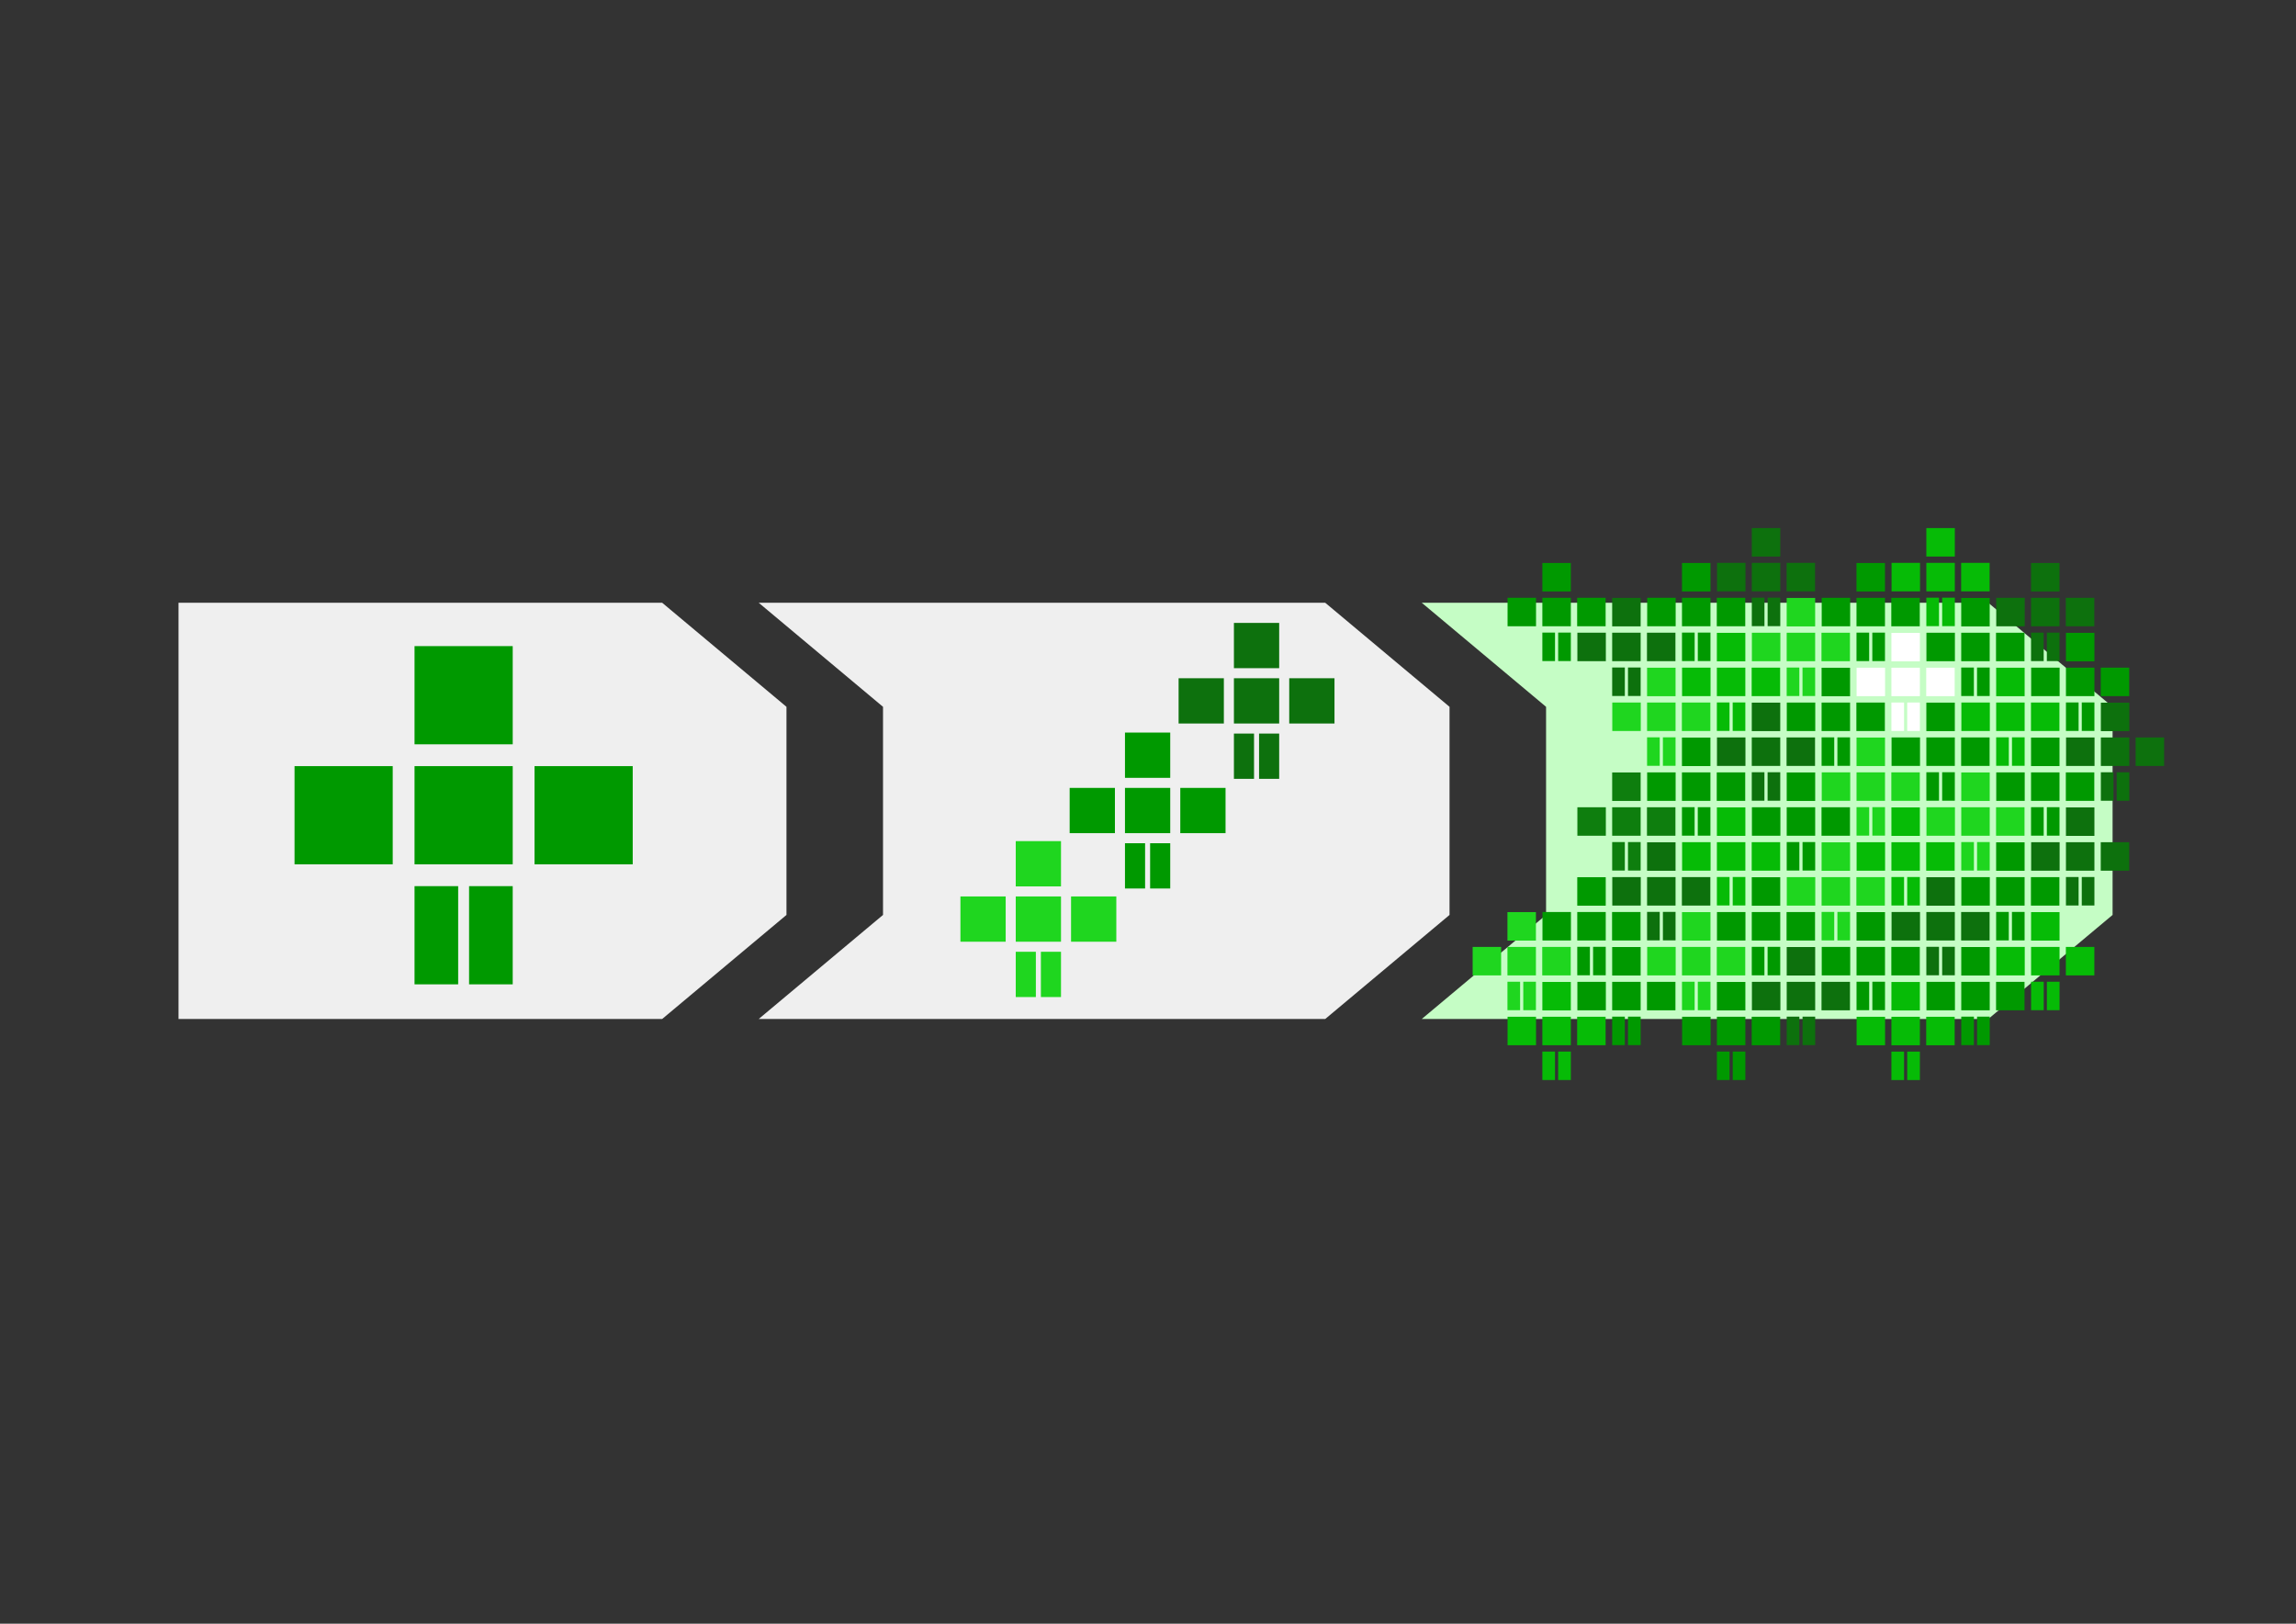 <?xml version="1.0" encoding="UTF-8" standalone="no"?>
<!-- Created with Inkscape (http://www.inkscape.org/) -->
<svg
   xmlns:dc="http://purl.org/dc/elements/1.1/"
   xmlns:cc="http://web.resource.org/cc/"
   xmlns:rdf="http://www.w3.org/1999/02/22-rdf-syntax-ns#"
   xmlns:svg="http://www.w3.org/2000/svg"
   xmlns="http://www.w3.org/2000/svg"
   xmlns:xlink="http://www.w3.org/1999/xlink"
   xmlns:sodipodi="http://sodipodi.sourceforge.net/DTD/sodipodi-0.dtd"
   xmlns:inkscape="http://www.inkscape.org/namespaces/inkscape"
   width="1052.362"
   height="744.094"
   id="svg2"
   sodipodi:version="0.32"
   inkscape:version="0.45.1"
   version="1.0"
   sodipodi:docbase="/home/skore/Desktop"
   sodipodi:docname="fellowship-idea_skore.svg"
   inkscape:output_extension="org.inkscape.output.svg.inkscape">
  <rect width="100%" height="100%" fill="#333333" stroke="none"/>
  <defs
     id="defs4">
    <marker
       inkscape:stockid="Arrow2Lend"
       orient="auto"
       refY="0.0"
       refX="0.0"
       id="Arrow2Lend"
       style="overflow:visible;">
      <path
         id="path3322"
         style="font-size:12.0;fill-rule:evenodd;stroke-width:0.625;stroke-linejoin:round;"
         d="M 8.719,4.034 L -2.207,0.016 L 8.719,-4.002 C 6.973,-1.63 6.983,1.616 8.719,4.034 z "
         transform="scale(1.1) rotate(180) translate(1,0)" />
    </marker>
    <marker
       inkscape:stockid="TriangleOutL"
       orient="auto"
       refY="0.0"
       refX="0.0"
       id="TriangleOutL"
       style="overflow:visible">
      <path
         id="path3399"
         d="M 5.77,0.0 L -2.88,5.0 L -2.88,-5.0 L 5.77,0.0 z "
         style="fill-rule:evenodd;stroke:#000000;stroke-width:1.0pt;marker-start:none"
         transform="scale(0.8)" />
    </marker>
    <linearGradient
       y2="-576.55"
       x2="311.432"
       y1="1118.76"
       x1="318.208"
       spreadMethod="pad"
       gradientTransform="matrix(0.379,0,0,0.499,-524.515,-885.517)"
       gradientUnits="userSpaceOnUse"
       id="linearGradient6557"
       xlink:href="#linearGradient3693"
       inkscape:collect="always" />
    <linearGradient
       y2="111.156"
       x2="312.858"
       y1="408.791"
       x1="314.286"
       spreadMethod="pad"
       gradientTransform="matrix(0.379,0,0,0.929,296.993,441.108)"
       gradientUnits="userSpaceOnUse"
       id="linearGradient6555"
       xlink:href="#linearGradient3693"
       inkscape:collect="always" />
    <linearGradient
       y2="-576.55"
       x2="311.432"
       y1="1118.76"
       x1="318.208"
       spreadMethod="pad"
       gradientTransform="matrix(0.379,0,0,0.499,-431.515,-885.517)"
       gradientUnits="userSpaceOnUse"
       id="linearGradient6545"
       xlink:href="#linearGradient3693"
       inkscape:collect="always" />
    <linearGradient
       y2="111.156"
       x2="312.858"
       y1="408.791"
       x1="314.286"
       spreadMethod="pad"
       gradientTransform="matrix(0.379,0,0,0.929,203.993,441.108)"
       gradientUnits="userSpaceOnUse"
       id="linearGradient6543"
       xlink:href="#linearGradient3693"
       inkscape:collect="always" />
    <linearGradient
       y2="-576.55"
       x2="311.432"
       y1="1118.76"
       x1="318.208"
       spreadMethod="pad"
       gradientTransform="matrix(1.001,0,0,0.499,-854.153,-695.731)"
       gradientUnits="userSpaceOnUse"
       id="linearGradient6533"
       xlink:href="#linearGradient3693"
       inkscape:collect="always" />
    <linearGradient
       y2="111.156"
       x2="312.858"
       y1="408.791"
       x1="314.286"
       spreadMethod="pad"
       gradientTransform="matrix(1.001,0,0,0.929,253.555,251.321)"
       gradientUnits="userSpaceOnUse"
       id="linearGradient6531"
       xlink:href="#linearGradient3693"
       inkscape:collect="always" />
    <linearGradient
       y2="-576.55"
       x2="311.432"
       y1="1118.76"
       x1="318.208"
       spreadMethod="pad"
       gradientTransform="matrix(1.001,0,0,0.499,-664.141,-715.734)"
       gradientUnits="userSpaceOnUse"
       id="linearGradient6478"
       xlink:href="#linearGradient3693"
       inkscape:collect="always" />
    <linearGradient
       y2="111.156"
       x2="312.858"
       y1="408.791"
       x1="314.286"
       spreadMethod="pad"
       gradientTransform="matrix(1.001,0,0,0.929,63.544,271.324)"
       gradientUnits="userSpaceOnUse"
       id="linearGradient6476"
       xlink:href="#linearGradient3693"
       inkscape:collect="always" />
    <linearGradient
       id="linearGradient2808">
      <stop
         id="stop2810"
         offset="0"
         style="stop-color:#bcfebc;stop-opacity:0.933;" />
      <stop
         style="stop-color:#56b42a;stop-opacity:1;"
         offset="0.547"
         id="stop5521" />
      <stop
         id="stop5523"
         offset="1"
         style="stop-color:#7dbf5a;stop-opacity:0.608;" />
      <stop
         style="stop-color:#a2d38b;stop-opacity:0.412;"
         offset="1"
         id="stop5525" />
      <stop
         id="stop5527"
         offset="1"
         style="stop-color:#d0e9c5;stop-opacity:0.314;" />
      <stop
         id="stop2812"
         offset="1"
         style="stop-color:white;stop-opacity:0.22" />
    </linearGradient>
    <linearGradient
       id="linearGradient3693">
      <stop
         id="stop3695"
         offset="0"
         style="stop-color:#60b043;stop-opacity:1;" />
      <stop
         style="stop-color:#6ebe51;stop-opacity:1;"
         offset="0.493"
         id="stop3705" />
      <stop
         id="stop3709"
         offset="0.747"
         style="stop-color:#def1d8;stop-opacity:1;" />
      <stop
         style="stop-color:#9cd388;stop-opacity:1;"
         offset="0.873"
         id="stop3711" />
      <stop
         id="stop3713"
         offset="0.937"
         style="stop-color:#5ead41;stop-opacity:1;" />
      <stop
         style="stop-color:#66b549;stop-opacity:1;"
         offset="0.937"
         id="stop3715" />
      <stop
         id="stop3721"
         offset="0.968"
         style="stop-color:#5da542;stop-opacity:1;" />
      <stop
         id="stop3717"
         offset="0.994"
         style="stop-color:#6ab94d;stop-opacity:1;" />
      <stop
         style="stop-color:#6cbb4f;stop-opacity:1;"
         offset="0.994"
         id="stop3719" />
      <stop
         id="stop3723"
         offset="0.997"
         style="stop-color:#b0dba0;stop-opacity:1;" />
      <stop
         style="stop-color:#8fcc78;stop-opacity:1;"
         offset="0.997"
         id="stop3725" />
      <stop
         id="stop3697"
         offset="1"
         style="stop-color:#6ebe51;stop-opacity:1" />
    </linearGradient>
    <filter
       inkscape:collect="always"
       id="filter4611">
      <feGaussianBlur
         inkscape:collect="always"
         stdDeviation="2.325"
         id="feGaussianBlur4613" />
    </filter>
    <filter
       inkscape:collect="always"
       id="filter4681">
      <feGaussianBlur
         inkscape:collect="always"
         stdDeviation="5.577"
         id="feGaussianBlur4683" />
    </filter>
    <filter
       inkscape:collect="always"
       id="filter4685">
      <feGaussianBlur
         inkscape:collect="always"
         stdDeviation="5.577"
         id="feGaussianBlur4687" />
    </filter>
    <filter
       inkscape:collect="always"
       id="filter4689">
      <feGaussianBlur
         inkscape:collect="always"
         stdDeviation="5.577"
         id="feGaussianBlur4691" />
    </filter>
  </defs>
  <sodipodi:namedview
     id="base"
     pagecolor="#ffffff"
     bordercolor="#666666"
     borderopacity="1.0"
     gridtolerance="10000"
     guidetolerance="10"
     objecttolerance="10"
     inkscape:pageopacity="0.0"
     inkscape:pageshadow="2"
     inkscape:zoom="1"
     inkscape:cx="738.52218"
     inkscape:cy="477.02507"
     inkscape:document-units="px"
     inkscape:current-layer="layer1"
     width="1052.362px"
     height="744.094px"
     inkscape:window-width="1920"
     inkscape:window-height="1151"
     inkscape:window-x="0"
     inkscape:window-y="25"
     showgrid="false"
     showguides="false"
     inkscape:guide-bbox="true">
    <sodipodi:guide
       orientation="horizontal"
       position="372"
       id="guide4559" />
    <sodipodi:guide
       orientation="vertical"
       position="526"
       id="guide4579" />
  </sodipodi:namedview>
  <g
     inkscape:label="Layer 1"
     inkscape:groupmode="layer"
     id="layer1">
    <path
       style="fill:#c5fdc5;fill-opacity:1;fill-rule:nonzero;stroke:none;stroke-width:3.195;stroke-linejoin:round;stroke-miterlimit:4;stroke-opacity:1"
       d="M 651.651,276.222 L 911.31,276.222 L 968.292,323.911 L 968.292,371.599 L 968.292,419.288 L 911.31,466.976 L 651.651,466.976 L 708.634,419.288 L 708.634,371.599 L 708.634,323.911 L 651.651,276.222 z "
       id="path3432"
       sodipodi:nodetypes="ccccccccccc" />
    <path
       sodipodi:nodetypes="ccccccccccc"
       id="path3430"
       d="M 347.745,276.222 L 607.403,276.222 L 664.386,323.911 L 664.386,371.599 L 664.386,419.288 L 607.403,466.976 L 347.745,466.976 L 404.727,419.288 L 404.727,371.599 L 404.727,323.911 L 347.745,276.222 z "
       style="fill:#efefef;fill-opacity:1;fill-rule:nonzero;stroke:none;stroke-width:3.195;stroke-linejoin:round;stroke-miterlimit:4;stroke-opacity:1" />
    <path
       style="fill:#efefef;fill-opacity:1;fill-rule:nonzero;stroke:none;stroke-width:3.195;stroke-linejoin:round;stroke-miterlimit:4;stroke-opacity:1"
       d="M 81.827,276.222 L 303.497,276.222 L 360.479,323.911 L 360.479,371.599 L 360.479,419.288 L 303.497,466.976 L 81.827,466.976 L 81.827,276.222 z "
       id="rect2325"
       sodipodi:nodetypes="cccccccc" />
    <g
       id="g3865"
       transform="translate(-15,-163)">
      <rect
         style="fill:#009900;fill-opacity:1;stroke:none;stroke-width:2;stroke-linejoin:round;stroke-miterlimit:4;stroke-dasharray:none;stroke-opacity:0.256"
         id="rect3839"
         width="45"
         height="45"
         x="150"
         y="514.094" />
      <rect
         y="514.094"
         x="205"
         height="45"
         width="45"
         id="rect3855"
         style="fill:#009900;fill-opacity:1;stroke:none;stroke-width:2;stroke-linejoin:round;stroke-miterlimit:4;stroke-dasharray:none;stroke-opacity:0.256" />
      <rect
         style="fill:#009900;fill-opacity:1;stroke:none;stroke-width:2;stroke-linejoin:round;stroke-miterlimit:4;stroke-dasharray:none;stroke-opacity:0.256"
         id="rect3857"
         width="45"
         height="45"
         x="260"
         y="514.094" />
      <rect
         style="fill:#009900;fill-opacity:1;stroke:none;stroke-width:2;stroke-linejoin:round;stroke-miterlimit:4;stroke-dasharray:none;stroke-opacity:0.256"
         id="rect3859"
         width="20"
         height="45"
         x="205"
         y="569.094" />
      <rect
         y="569.094"
         x="230"
         height="45"
         width="20"
         id="rect3861"
         style="fill:#009900;fill-opacity:1;stroke:none;stroke-width:2;stroke-linejoin:round;stroke-miterlimit:4;stroke-dasharray:none;stroke-opacity:0.256" />
      <rect
         style="fill:#009900;fill-opacity:1;stroke:none;stroke-width:2;stroke-linejoin:round;stroke-miterlimit:4;stroke-dasharray:none;stroke-opacity:0.256"
         id="rect3863"
         width="45"
         height="45"
         x="205"
         y="459.094" />
    </g>
    <g
       transform="matrix(0.461,0,0,0.461,371.056,173.819)"
       id="g3873"
       style="fill:#1fd61f;fill-opacity:1">
      <rect
         y="514.094"
         x="150"
         height="45"
         width="45"
         id="rect3875"
         style="fill:#1fd61f;fill-opacity:1;stroke:none;stroke-width:2;stroke-linejoin:round;stroke-miterlimit:4;stroke-dasharray:none;stroke-opacity:0.256" />
      <rect
         style="fill:#1fd61f;fill-opacity:1;stroke:none;stroke-width:2;stroke-linejoin:round;stroke-miterlimit:4;stroke-dasharray:none;stroke-opacity:0.256"
         id="rect3877"
         width="45"
         height="45"
         x="205"
         y="514.094" />
      <rect
         y="514.094"
         x="260"
         height="45"
         width="45"
         id="rect3879"
         style="fill:#1fd61f;fill-opacity:1;stroke:none;stroke-width:2;stroke-linejoin:round;stroke-miterlimit:4;stroke-dasharray:none;stroke-opacity:0.256" />
      <rect
         y="569.094"
         x="205"
         height="45"
         width="20"
         id="rect3881"
         style="fill:#1fd61f;fill-opacity:1;stroke:none;stroke-width:2;stroke-linejoin:round;stroke-miterlimit:4;stroke-dasharray:none;stroke-opacity:0.256" />
      <rect
         style="fill:#1fd61f;fill-opacity:1;stroke:none;stroke-width:2;stroke-linejoin:round;stroke-miterlimit:4;stroke-dasharray:none;stroke-opacity:0.256"
         id="rect3883"
         width="20"
         height="45"
         x="230"
         y="569.094" />
      <rect
         y="459.094"
         x="205"
         height="45"
         width="45"
         id="rect3885"
         style="fill:#1fd61f;fill-opacity:1;stroke:none;stroke-width:2;stroke-linejoin:round;stroke-miterlimit:4;stroke-dasharray:none;stroke-opacity:0.256" />
    </g>
    <g
       id="g3887"
       transform="matrix(0.461,0,0,0.461,421.122,124.073)">
      <rect
         style="fill:#009900;fill-opacity:1;stroke:none;stroke-width:2;stroke-linejoin:round;stroke-miterlimit:4;stroke-dasharray:none;stroke-opacity:0.256"
         id="rect3889"
         width="45"
         height="45"
         x="150"
         y="514.094" />
      <rect
         y="514.094"
         x="205"
         height="45"
         width="45"
         id="rect3891"
         style="fill:#009900;fill-opacity:1;stroke:none;stroke-width:2;stroke-linejoin:round;stroke-miterlimit:4;stroke-dasharray:none;stroke-opacity:0.256" />
      <rect
         style="fill:#009900;fill-opacity:1;stroke:none;stroke-width:2;stroke-linejoin:round;stroke-miterlimit:4;stroke-dasharray:none;stroke-opacity:0.256"
         id="rect3893"
         width="45"
         height="45"
         x="260"
         y="514.094" />
      <rect
         style="fill:#009900;fill-opacity:1;stroke:none;stroke-width:2;stroke-linejoin:round;stroke-miterlimit:4;stroke-dasharray:none;stroke-opacity:0.256"
         id="rect3895"
         width="20"
         height="45"
         x="205"
         y="569.094" />
      <rect
         y="569.094"
         x="230"
         height="45"
         width="20"
         id="rect3897"
         style="fill:#009900;fill-opacity:1;stroke:none;stroke-width:2;stroke-linejoin:round;stroke-miterlimit:4;stroke-dasharray:none;stroke-opacity:0.256" />
      <rect
         style="fill:#009900;fill-opacity:1;stroke:none;stroke-width:2;stroke-linejoin:round;stroke-miterlimit:4;stroke-dasharray:none;stroke-opacity:0.256"
         id="rect3899"
         width="45"
         height="45"
         x="205"
         y="459.094" />
    </g>
    <g
       transform="matrix(0.461,0,0,0.461,471.056,73.819)"
       id="g3901"
       style="fill:#0d710d;fill-opacity:1">
      <rect
         y="514.094"
         x="150"
         height="45"
         width="45"
         id="rect3903"
         style="fill:#0d710d;fill-opacity:1;stroke:none;stroke-width:2;stroke-linejoin:round;stroke-miterlimit:4;stroke-dasharray:none;stroke-opacity:0.256" />
      <rect
         style="fill:#0d710d;fill-opacity:1;stroke:none;stroke-width:2;stroke-linejoin:round;stroke-miterlimit:4;stroke-dasharray:none;stroke-opacity:0.256"
         id="rect3905"
         width="45"
         height="45"
         x="205"
         y="514.094" />
      <rect
         y="514.094"
         x="260"
         height="45"
         width="45"
         id="rect3907"
         style="fill:#0d710d;fill-opacity:1;stroke:none;stroke-width:2;stroke-linejoin:round;stroke-miterlimit:4;stroke-dasharray:none;stroke-opacity:0.256" />
      <rect
         y="569.094"
         x="205"
         height="45"
         width="20"
         id="rect3909"
         style="fill:#0d710d;fill-opacity:1;stroke:none;stroke-width:2;stroke-linejoin:round;stroke-miterlimit:4;stroke-dasharray:none;stroke-opacity:0.256" />
      <rect
         style="fill:#0d710d;fill-opacity:1;stroke:none;stroke-width:2;stroke-linejoin:round;stroke-miterlimit:4;stroke-dasharray:none;stroke-opacity:0.256"
         id="rect3911"
         width="20"
         height="45"
         x="230"
         y="569.094" />
      <rect
         y="459.094"
         x="205"
         height="45"
         width="45"
         id="rect3913"
         style="fill:#0d710d;fill-opacity:1;stroke:none;stroke-width:2;stroke-linejoin:round;stroke-miterlimit:4;stroke-dasharray:none;stroke-opacity:0.256" />
    </g>
    <g
       id="g3915"
       transform="matrix(0.29,0,0,0.29,807.468,156.896)"
       style="fill:#ffffff">
      <rect
         style="fill:#ffffff;fill-opacity:1;stroke:none;stroke-width:2;stroke-linejoin:round;stroke-miterlimit:4;stroke-dasharray:none;stroke-opacity:0.256"
         id="rect3917"
         width="45"
         height="45"
         x="150"
         y="514.094" />
      <rect
         y="514.094"
         x="205"
         height="45"
         width="45"
         id="rect3919"
         style="fill:#ffffff;fill-opacity:1;stroke:none;stroke-width:2;stroke-linejoin:round;stroke-miterlimit:4;stroke-dasharray:none;stroke-opacity:0.256" />
      <rect
         style="fill:#ffffff;fill-opacity:1;stroke:none;stroke-width:2;stroke-linejoin:round;stroke-miterlimit:4;stroke-dasharray:none;stroke-opacity:0.256"
         id="rect3921"
         width="45"
         height="45"
         x="260"
         y="514.094" />
      <rect
         style="fill:#ffffff;fill-opacity:1;stroke:none;stroke-width:2;stroke-linejoin:round;stroke-miterlimit:4;stroke-dasharray:none;stroke-opacity:0.256"
         id="rect3923"
         width="20"
         height="45"
         x="205"
         y="569.094" />
      <rect
         y="569.094"
         x="230"
         height="45"
         width="20"
         id="rect3925"
         style="fill:#ffffff;fill-opacity:1;stroke:none;stroke-width:2;stroke-linejoin:round;stroke-miterlimit:4;stroke-dasharray:none;stroke-opacity:0.256" />
      <rect
         style="fill:#ffffff;fill-opacity:1;stroke:none;stroke-width:2;stroke-linejoin:round;stroke-miterlimit:4;stroke-dasharray:none;stroke-opacity:0.256"
         id="rect3927"
         width="45"
         height="45"
         x="205"
         y="459.094" />
    </g>
    <g
       style="fill:#009900;fill-opacity:1"
       transform="matrix(0.29,0,0,0.29,775.468,172.874)"
       id="g3929">
      <rect
         y="514.094"
         x="150"
         height="45"
         width="45"
         id="rect3931"
         style="fill:#009900;fill-opacity:1;stroke:none;stroke-width:2;stroke-linejoin:round;stroke-miterlimit:4;stroke-dasharray:none;stroke-opacity:0.256" />
      <rect
         style="fill:#009900;fill-opacity:1;stroke:none;stroke-width:2;stroke-linejoin:round;stroke-miterlimit:4;stroke-dasharray:none;stroke-opacity:0.256"
         id="rect3933"
         width="45"
         height="45"
         x="205"
         y="514.094" />
      <rect
         y="514.094"
         x="260"
         height="45"
         width="45"
         id="rect3935"
         style="fill:#009900;fill-opacity:1;stroke:none;stroke-width:2;stroke-linejoin:round;stroke-miterlimit:4;stroke-dasharray:none;stroke-opacity:0.256" />
      <rect
         y="569.094"
         x="205"
         height="45"
         width="20"
         id="rect3937"
         style="fill:#009900;fill-opacity:1;stroke:none;stroke-width:2;stroke-linejoin:round;stroke-miterlimit:4;stroke-dasharray:none;stroke-opacity:0.256" />
      <rect
         style="fill:#009900;fill-opacity:1;stroke:none;stroke-width:2;stroke-linejoin:round;stroke-miterlimit:4;stroke-dasharray:none;stroke-opacity:0.256"
         id="rect3939"
         width="20"
         height="45"
         x="230"
         y="569.094" />
      <rect
         y="459.094"
         x="205"
         height="45"
         width="45"
         id="rect3941"
         style="fill:#009900;fill-opacity:1;stroke:none;stroke-width:2;stroke-linejoin:round;stroke-miterlimit:4;stroke-dasharray:none;stroke-opacity:0.256" />
    </g>
    <g
       id="g3957"
       transform="matrix(0.29,0,0,0.29,791.468,124.874)"
       style="fill:#009900;fill-opacity:1">
      <rect
         style="fill:#009900;fill-opacity:1;stroke:none;stroke-width:2;stroke-linejoin:round;stroke-miterlimit:4;stroke-dasharray:none;stroke-opacity:0.256"
         id="rect3959"
         width="45"
         height="45"
         x="150"
         y="514.094" />
      <rect
         y="514.094"
         x="205"
         height="45"
         width="45"
         id="rect3961"
         style="fill:#009900;fill-opacity:1;stroke:none;stroke-width:2;stroke-linejoin:round;stroke-miterlimit:4;stroke-dasharray:none;stroke-opacity:0.256" />
      <rect
         style="fill:#009900;fill-opacity:1;stroke:none;stroke-width:2;stroke-linejoin:round;stroke-miterlimit:4;stroke-dasharray:none;stroke-opacity:0.256"
         id="rect3963"
         width="45"
         height="45"
         x="260"
         y="514.094" />
      <rect
         style="fill:#009900;fill-opacity:1;stroke:none;stroke-width:2;stroke-linejoin:round;stroke-miterlimit:4;stroke-dasharray:none;stroke-opacity:0.256"
         id="rect3965"
         width="20"
         height="45"
         x="205"
         y="569.094" />
      <rect
         y="569.094"
         x="230"
         height="45"
         width="20"
         id="rect3967"
         style="fill:#009900;fill-opacity:1;stroke:none;stroke-width:2;stroke-linejoin:round;stroke-miterlimit:4;stroke-dasharray:none;stroke-opacity:0.256" />
      <rect
         style="fill:#009900;fill-opacity:1;stroke:none;stroke-width:2;stroke-linejoin:round;stroke-miterlimit:4;stroke-dasharray:none;stroke-opacity:0.256"
         id="rect3969"
         width="45"
         height="45"
         x="205"
         y="459.094" />
    </g>
    <g
       style="fill:#009900;fill-opacity:1"
       transform="matrix(0.29,0,0,0.29,823.484,188.858)"
       id="g3971">
      <rect
         y="514.094"
         x="150"
         height="45"
         width="45"
         id="rect3973"
         style="fill:#009900;fill-opacity:1;stroke:none;stroke-width:2;stroke-linejoin:round;stroke-miterlimit:4;stroke-dasharray:none;stroke-opacity:0.256" />
      <rect
         style="fill:#009900;fill-opacity:1;stroke:none;stroke-width:2;stroke-linejoin:round;stroke-miterlimit:4;stroke-dasharray:none;stroke-opacity:0.256"
         id="rect3975"
         width="45"
         height="45"
         x="205"
         y="514.094" />
      <rect
         y="514.094"
         x="260"
         height="45"
         width="45"
         id="rect3977"
         style="fill:#009900;fill-opacity:1;stroke:none;stroke-width:2;stroke-linejoin:round;stroke-miterlimit:4;stroke-dasharray:none;stroke-opacity:0.256" />
      <rect
         y="569.094"
         x="205"
         height="45"
         width="20"
         id="rect3979"
         style="fill:#009900;fill-opacity:1;stroke:none;stroke-width:2;stroke-linejoin:round;stroke-miterlimit:4;stroke-dasharray:none;stroke-opacity:0.256" />
      <rect
         style="fill:#009900;fill-opacity:1;stroke:none;stroke-width:2;stroke-linejoin:round;stroke-miterlimit:4;stroke-dasharray:none;stroke-opacity:0.256"
         id="rect3981"
         width="20"
         height="45"
         x="230"
         y="569.094" />
      <rect
         y="459.094"
         x="205"
         height="45"
         width="45"
         id="rect3983"
         style="fill:#009900;fill-opacity:1;stroke:none;stroke-width:2;stroke-linejoin:round;stroke-miterlimit:4;stroke-dasharray:none;stroke-opacity:0.256" />
    </g>
    <g
       id="g3985"
       transform="matrix(0.29,0,0,0.29,791.484,204.858)"
       style="fill:#1fd61f;fill-opacity:1">
      <rect
         style="fill:#1fd61f;fill-opacity:1;stroke:none;stroke-width:2;stroke-linejoin:round;stroke-miterlimit:4;stroke-dasharray:none;stroke-opacity:0.256"
         id="rect3987"
         width="45"
         height="45"
         x="150"
         y="514.094" />
      <rect
         y="514.094"
         x="205"
         height="45"
         width="45"
         id="rect3989"
         style="fill:#1fd61f;fill-opacity:1;stroke:none;stroke-width:2;stroke-linejoin:round;stroke-miterlimit:4;stroke-dasharray:none;stroke-opacity:0.256" />
      <rect
         style="fill:#1fd61f;fill-opacity:1;stroke:none;stroke-width:2;stroke-linejoin:round;stroke-miterlimit:4;stroke-dasharray:none;stroke-opacity:0.256"
         id="rect3991"
         width="45"
         height="45"
         x="260"
         y="514.094" />
      <rect
         style="fill:#1fd61f;fill-opacity:1;stroke:none;stroke-width:2;stroke-linejoin:round;stroke-miterlimit:4;stroke-dasharray:none;stroke-opacity:0.256"
         id="rect3993"
         width="20"
         height="45"
         x="205"
         y="569.094" />
      <rect
         y="569.094"
         x="230"
         height="45"
         width="20"
         id="rect3995"
         style="fill:#1fd61f;fill-opacity:1;stroke:none;stroke-width:2;stroke-linejoin:round;stroke-miterlimit:4;stroke-dasharray:none;stroke-opacity:0.256" />
      <rect
         style="fill:#1fd61f;fill-opacity:1;stroke:none;stroke-width:2;stroke-linejoin:round;stroke-miterlimit:4;stroke-dasharray:none;stroke-opacity:0.256"
         id="rect3997"
         width="45"
         height="45"
         x="205"
         y="459.094" />
    </g>
    <g
       style="opacity:1;fill:#06bb06;fill-opacity:1"
       transform="matrix(0.29,0,0,0.29,807.468,236.874)"
       id="g3999">
      <rect
         y="514.094"
         x="150"
         height="45"
         width="45"
         id="rect4001"
         style="fill:#06bb06;fill-opacity:1;stroke:none;stroke-width:2;stroke-linejoin:round;stroke-miterlimit:4;stroke-dasharray:none;stroke-opacity:0.256" />
      <rect
         style="fill:#06bb06;fill-opacity:1;stroke:none;stroke-width:2;stroke-linejoin:round;stroke-miterlimit:4;stroke-dasharray:none;stroke-opacity:0.256"
         id="rect4003"
         width="45"
         height="45"
         x="205"
         y="514.094" />
      <rect
         y="514.094"
         x="260"
         height="45"
         width="45"
         id="rect4005"
         style="fill:#06bb06;fill-opacity:1;stroke:none;stroke-width:2;stroke-linejoin:round;stroke-miterlimit:4;stroke-dasharray:none;stroke-opacity:0.256" />
      <rect
         y="569.094"
         x="205"
         height="45"
         width="20"
         id="rect4007"
         style="fill:#06bb06;fill-opacity:1;stroke:none;stroke-width:2;stroke-linejoin:round;stroke-miterlimit:4;stroke-dasharray:none;stroke-opacity:0.256" />
      <rect
         style="fill:#06bb06;fill-opacity:1;stroke:none;stroke-width:2;stroke-linejoin:round;stroke-miterlimit:4;stroke-dasharray:none;stroke-opacity:0.256"
         id="rect4009"
         width="20"
         height="45"
         x="230"
         y="569.094" />
      <rect
         y="459.094"
         x="205"
         height="45"
         width="45"
         id="rect4011"
         style="fill:#06bb06;fill-opacity:1;stroke:none;stroke-width:2;stroke-linejoin:round;stroke-miterlimit:4;stroke-dasharray:none;stroke-opacity:0.256" />
    </g>
    <g
       id="g4013"
       transform="matrix(0.29,0,0,0.29,775.468,252.874)"
       style="fill:#1fd61f;fill-opacity:1">
      <rect
         style="fill:#1fd61f;fill-opacity:1;stroke:none;stroke-width:2;stroke-linejoin:round;stroke-miterlimit:4;stroke-dasharray:none;stroke-opacity:0.256"
         id="rect4015"
         width="45"
         height="45"
         x="150"
         y="514.094" />
      <rect
         y="514.094"
         x="205"
         height="45"
         width="45"
         id="rect4017"
         style="fill:#1fd61f;fill-opacity:1;stroke:none;stroke-width:2;stroke-linejoin:round;stroke-miterlimit:4;stroke-dasharray:none;stroke-opacity:0.256" />
      <rect
         style="fill:#1fd61f;fill-opacity:1;stroke:none;stroke-width:2;stroke-linejoin:round;stroke-miterlimit:4;stroke-dasharray:none;stroke-opacity:0.256"
         id="rect4019"
         width="45"
         height="45"
         x="260"
         y="514.094" />
      <rect
         style="fill:#1fd61f;fill-opacity:1;stroke:none;stroke-width:2;stroke-linejoin:round;stroke-miterlimit:4;stroke-dasharray:none;stroke-opacity:0.256"
         id="rect4021"
         width="20"
         height="45"
         x="205"
         y="569.094" />
      <rect
         y="569.094"
         x="230"
         height="45"
         width="20"
         id="rect4023"
         style="fill:#1fd61f;fill-opacity:1;stroke:none;stroke-width:2;stroke-linejoin:round;stroke-miterlimit:4;stroke-dasharray:none;stroke-opacity:0.256" />
      <rect
         style="fill:#1fd61f;fill-opacity:1;stroke:none;stroke-width:2;stroke-linejoin:round;stroke-miterlimit:4;stroke-dasharray:none;stroke-opacity:0.256"
         id="rect4025"
         width="45"
         height="45"
         x="205"
         y="459.094" />
    </g>
    <g
       id="g4027"
       transform="matrix(0.29,0,0,0.29,743.468,188.858)"
       style="fill:#0d710d;fill-opacity:1">
      <rect
         style="fill:#0d710d;fill-opacity:1;stroke:none;stroke-width:2;stroke-linejoin:round;stroke-miterlimit:4;stroke-dasharray:none;stroke-opacity:0.256"
         id="rect4029"
         width="45"
         height="45"
         x="150"
         y="514.094" />
      <rect
         y="514.094"
         x="205"
         height="45"
         width="45"
         id="rect4031"
         style="fill:#0d710d;fill-opacity:1;stroke:none;stroke-width:2;stroke-linejoin:round;stroke-miterlimit:4;stroke-dasharray:none;stroke-opacity:0.256" />
      <rect
         style="fill:#0d710d;fill-opacity:1;stroke:none;stroke-width:2;stroke-linejoin:round;stroke-miterlimit:4;stroke-dasharray:none;stroke-opacity:0.256"
         id="rect4033"
         width="45"
         height="45"
         x="260"
         y="514.094" />
      <rect
         style="fill:#0d710d;fill-opacity:1;stroke:none;stroke-width:2;stroke-linejoin:round;stroke-miterlimit:4;stroke-dasharray:none;stroke-opacity:0.256"
         id="rect4035"
         width="20"
         height="45"
         x="205"
         y="569.094" />
      <rect
         y="569.094"
         x="230"
         height="45"
         width="20"
         id="rect4037"
         style="fill:#0d710d;fill-opacity:1;stroke:none;stroke-width:2;stroke-linejoin:round;stroke-miterlimit:4;stroke-dasharray:none;stroke-opacity:0.256" />
      <rect
         style="fill:#0d710d;fill-opacity:1;stroke:none;stroke-width:2;stroke-linejoin:round;stroke-miterlimit:4;stroke-dasharray:none;stroke-opacity:0.256"
         id="rect4039"
         width="45"
         height="45"
         x="205"
         y="459.094" />
    </g>
    <g
       id="g4041"
       transform="matrix(0.29,0,0,0.29,759.484,220.858)"
       style="fill:#009900;fill-opacity:1">
      <rect
         style="fill:#009900;fill-opacity:1;stroke:none;stroke-width:2;stroke-linejoin:round;stroke-miterlimit:4;stroke-dasharray:none;stroke-opacity:0.256"
         id="rect4043"
         width="45"
         height="45"
         x="150"
         y="514.094" />
      <rect
         y="514.094"
         x="205"
         height="45"
         width="45"
         id="rect4045"
         style="fill:#009900;fill-opacity:1;stroke:none;stroke-width:2;stroke-linejoin:round;stroke-miterlimit:4;stroke-dasharray:none;stroke-opacity:0.256" />
      <rect
         style="fill:#009900;fill-opacity:1;stroke:none;stroke-width:2;stroke-linejoin:round;stroke-miterlimit:4;stroke-dasharray:none;stroke-opacity:0.256"
         id="rect4047"
         width="45"
         height="45"
         x="260"
         y="514.094" />
      <rect
         style="fill:#009900;fill-opacity:1;stroke:none;stroke-width:2;stroke-linejoin:round;stroke-miterlimit:4;stroke-dasharray:none;stroke-opacity:0.256"
         id="rect4049"
         width="20"
         height="45"
         x="205"
         y="569.094" />
      <rect
         y="569.094"
         x="230"
         height="45"
         width="20"
         id="rect4051"
         style="fill:#009900;fill-opacity:1;stroke:none;stroke-width:2;stroke-linejoin:round;stroke-miterlimit:4;stroke-dasharray:none;stroke-opacity:0.256" />
      <rect
         style="fill:#009900;fill-opacity:1;stroke:none;stroke-width:2;stroke-linejoin:round;stroke-miterlimit:4;stroke-dasharray:none;stroke-opacity:0.256"
         id="rect4053"
         width="45"
         height="45"
         x="205"
         y="459.094" />
    </g>
    <g
       style="fill:#009900;fill-opacity:1"
       transform="matrix(0.29,0,0,0.29,743.468,268.874)"
       id="g4055">
      <rect
         y="514.094"
         x="150"
         height="45"
         width="45"
         id="rect4057"
         style="fill:#009900;fill-opacity:1;stroke:none;stroke-width:2;stroke-linejoin:round;stroke-miterlimit:4;stroke-dasharray:none;stroke-opacity:0.256" />
      <rect
         style="fill:#009900;fill-opacity:1;stroke:none;stroke-width:2;stroke-linejoin:round;stroke-miterlimit:4;stroke-dasharray:none;stroke-opacity:0.256"
         id="rect4059"
         width="45"
         height="45"
         x="205"
         y="514.094" />
      <rect
         y="514.094"
         x="260"
         height="45"
         width="45"
         id="rect4061"
         style="fill:#009900;fill-opacity:1;stroke:none;stroke-width:2;stroke-linejoin:round;stroke-miterlimit:4;stroke-dasharray:none;stroke-opacity:0.256" />
      <rect
         y="569.094"
         x="205"
         height="45"
         width="20"
         id="rect4063"
         style="fill:#009900;fill-opacity:1;stroke:none;stroke-width:2;stroke-linejoin:round;stroke-miterlimit:4;stroke-dasharray:none;stroke-opacity:0.256" />
      <rect
         style="fill:#009900;fill-opacity:1;stroke:none;stroke-width:2;stroke-linejoin:round;stroke-miterlimit:4;stroke-dasharray:none;stroke-opacity:0.256"
         id="rect4065"
         width="20"
         height="45"
         x="230"
         y="569.094" />
      <rect
         y="459.094"
         x="205"
         height="45"
         width="45"
         id="rect4067"
         style="fill:#009900;fill-opacity:1;stroke:none;stroke-width:2;stroke-linejoin:round;stroke-miterlimit:4;stroke-dasharray:none;stroke-opacity:0.256" />
    </g>
    <g
       id="g4069"
       transform="matrix(0.29,0,0,0.29,727.484,236.858)"
       style="opacity:1;fill:#06bb06;fill-opacity:1">
      <rect
         style="fill:#06bb06;fill-opacity:1;stroke:none;stroke-width:2;stroke-linejoin:round;stroke-miterlimit:4;stroke-dasharray:none;stroke-opacity:0.256"
         id="rect4071"
         width="45"
         height="45"
         x="150"
         y="514.094" />
      <rect
         y="514.094"
         x="205"
         height="45"
         width="45"
         id="rect4073"
         style="fill:#06bb06;fill-opacity:1;stroke:none;stroke-width:2;stroke-linejoin:round;stroke-miterlimit:4;stroke-dasharray:none;stroke-opacity:0.256" />
      <rect
         style="fill:#06bb06;fill-opacity:1;stroke:none;stroke-width:2;stroke-linejoin:round;stroke-miterlimit:4;stroke-dasharray:none;stroke-opacity:0.256"
         id="rect4075"
         width="45"
         height="45"
         x="260"
         y="514.094" />
      <rect
         style="fill:#06bb06;fill-opacity:1;stroke:none;stroke-width:2;stroke-linejoin:round;stroke-miterlimit:4;stroke-dasharray:none;stroke-opacity:0.256"
         id="rect4077"
         width="20"
         height="45"
         x="205"
         y="569.094" />
      <rect
         y="569.094"
         x="230"
         height="45"
         width="20"
         id="rect4079"
         style="fill:#06bb06;fill-opacity:1;stroke:none;stroke-width:2;stroke-linejoin:round;stroke-miterlimit:4;stroke-dasharray:none;stroke-opacity:0.256" />
      <rect
         style="fill:#06bb06;fill-opacity:1;stroke:none;stroke-width:2;stroke-linejoin:round;stroke-miterlimit:4;stroke-dasharray:none;stroke-opacity:0.256"
         id="rect4081"
         width="45"
         height="45"
         x="205"
         y="459.094" />
    </g>
    <g
       style="fill:#009900;fill-opacity:1"
       transform="matrix(0.29,0,0,0.29,711.468,204.874)"
       id="g4083">
      <rect
         y="514.094"
         x="150"
         height="45"
         width="45"
         id="rect4085"
         style="fill:#009900;fill-opacity:1;stroke:none;stroke-width:2;stroke-linejoin:round;stroke-miterlimit:4;stroke-dasharray:none;stroke-opacity:0.256" />
      <rect
         style="fill:#009900;fill-opacity:1;stroke:none;stroke-width:2;stroke-linejoin:round;stroke-miterlimit:4;stroke-dasharray:none;stroke-opacity:0.256"
         id="rect4087"
         width="45"
         height="45"
         x="205"
         y="514.094" />
      <rect
         y="514.094"
         x="260"
         height="45"
         width="45"
         id="rect4089"
         style="fill:#009900;fill-opacity:1;stroke:none;stroke-width:2;stroke-linejoin:round;stroke-miterlimit:4;stroke-dasharray:none;stroke-opacity:0.256" />
      <rect
         y="569.094"
         x="205"
         height="45"
         width="20"
         id="rect4091"
         style="fill:#009900;fill-opacity:1;stroke:none;stroke-width:2;stroke-linejoin:round;stroke-miterlimit:4;stroke-dasharray:none;stroke-opacity:0.256" />
      <rect
         style="fill:#009900;fill-opacity:1;stroke:none;stroke-width:2;stroke-linejoin:round;stroke-miterlimit:4;stroke-dasharray:none;stroke-opacity:0.256"
         id="rect4093"
         width="20"
         height="45"
         x="230"
         y="569.094" />
      <rect
         y="459.094"
         x="205"
         height="45"
         width="45"
         id="rect4095"
         style="fill:#009900;fill-opacity:1;stroke:none;stroke-width:2;stroke-linejoin:round;stroke-miterlimit:4;stroke-dasharray:none;stroke-opacity:0.256" />
    </g>
    <g
       id="g4097"
       transform="matrix(0.29,0,0,0.29,727.468,156.874)"
       style="opacity:1;fill:#06bb06;fill-opacity:1">
      <rect
         style="fill:#06bb06;fill-opacity:1;stroke:none;stroke-width:2;stroke-linejoin:round;stroke-miterlimit:4;stroke-dasharray:none;stroke-opacity:0.256"
         id="rect4099"
         width="45"
         height="45"
         x="150"
         y="514.094" />
      <rect
         y="514.094"
         x="205"
         height="45"
         width="45"
         id="rect4101"
         style="fill:#06bb06;fill-opacity:1;stroke:none;stroke-width:2;stroke-linejoin:round;stroke-miterlimit:4;stroke-dasharray:none;stroke-opacity:0.256" />
      <rect
         style="fill:#06bb06;fill-opacity:1;stroke:none;stroke-width:2;stroke-linejoin:round;stroke-miterlimit:4;stroke-dasharray:none;stroke-opacity:0.256"
         id="rect4103"
         width="45"
         height="45"
         x="260"
         y="514.094" />
      <rect
         style="fill:#06bb06;fill-opacity:1;stroke:none;stroke-width:2;stroke-linejoin:round;stroke-miterlimit:4;stroke-dasharray:none;stroke-opacity:0.256"
         id="rect4105"
         width="20"
         height="45"
         x="205"
         y="569.094" />
      <rect
         y="569.094"
         x="230"
         height="45"
         width="20"
         id="rect4107"
         style="fill:#06bb06;fill-opacity:1;stroke:none;stroke-width:2;stroke-linejoin:round;stroke-miterlimit:4;stroke-dasharray:none;stroke-opacity:0.256" />
      <rect
         style="fill:#06bb06;fill-opacity:1;stroke:none;stroke-width:2;stroke-linejoin:round;stroke-miterlimit:4;stroke-dasharray:none;stroke-opacity:0.256"
         id="rect4109"
         width="45"
         height="45"
         x="205"
         y="459.094" />
    </g>
    <g
       style="fill:#1fd61f;fill-opacity:1"
       transform="matrix(0.29,0,0,0.29,759.468,140.874)"
       id="g4111">
      <rect
         y="514.094"
         x="150"
         height="45"
         width="45"
         id="rect4113"
         style="fill:#1fd61f;fill-opacity:1;stroke:none;stroke-width:2;stroke-linejoin:round;stroke-miterlimit:4;stroke-dasharray:none;stroke-opacity:0.256" />
      <rect
         style="fill:#1fd61f;fill-opacity:1;stroke:none;stroke-width:2;stroke-linejoin:round;stroke-miterlimit:4;stroke-dasharray:none;stroke-opacity:0.256"
         id="rect4115"
         width="45"
         height="45"
         x="205"
         y="514.094" />
      <rect
         y="514.094"
         x="260"
         height="45"
         width="45"
         id="rect4117"
         style="fill:#1fd61f;fill-opacity:1;stroke:none;stroke-width:2;stroke-linejoin:round;stroke-miterlimit:4;stroke-dasharray:none;stroke-opacity:0.256" />
      <rect
         y="569.094"
         x="205"
         height="45"
         width="20"
         id="rect4119"
         style="fill:#1fd61f;fill-opacity:1;stroke:none;stroke-width:2;stroke-linejoin:round;stroke-miterlimit:4;stroke-dasharray:none;stroke-opacity:0.256" />
      <rect
         style="fill:#1fd61f;fill-opacity:1;stroke:none;stroke-width:2;stroke-linejoin:round;stroke-miterlimit:4;stroke-dasharray:none;stroke-opacity:0.256"
         id="rect4121"
         width="20"
         height="45"
         x="230"
         y="569.094" />
      <rect
         y="459.094"
         x="205"
         height="45"
         width="45"
         id="rect4123"
         style="fill:#1fd61f;fill-opacity:1;stroke:none;stroke-width:2;stroke-linejoin:round;stroke-miterlimit:4;stroke-dasharray:none;stroke-opacity:0.256" />
    </g>
    <g
       style="fill:#009900;fill-opacity:1"
       transform="matrix(0.29,0,0,0.29,839.468,140.874)"
       id="g4139">
      <rect
         y="514.094"
         x="150"
         height="45"
         width="45"
         id="rect4141"
         style="fill:#009900;fill-opacity:1;stroke:none;stroke-width:2;stroke-linejoin:round;stroke-miterlimit:4;stroke-dasharray:none;stroke-opacity:0.256" />
      <rect
         style="fill:#009900;fill-opacity:1;stroke:none;stroke-width:2;stroke-linejoin:round;stroke-miterlimit:4;stroke-dasharray:none;stroke-opacity:0.256"
         id="rect4143"
         width="45"
         height="45"
         x="205"
         y="514.094" />
      <rect
         y="514.094"
         x="260"
         height="45"
         width="45"
         id="rect4145"
         style="fill:#009900;fill-opacity:1;stroke:none;stroke-width:2;stroke-linejoin:round;stroke-miterlimit:4;stroke-dasharray:none;stroke-opacity:0.256" />
      <rect
         y="569.094"
         x="205"
         height="45"
         width="20"
         id="rect4147"
         style="fill:#009900;fill-opacity:1;stroke:none;stroke-width:2;stroke-linejoin:round;stroke-miterlimit:4;stroke-dasharray:none;stroke-opacity:0.256" />
      <rect
         style="fill:#009900;fill-opacity:1;stroke:none;stroke-width:2;stroke-linejoin:round;stroke-miterlimit:4;stroke-dasharray:none;stroke-opacity:0.256"
         id="rect4149"
         width="20"
         height="45"
         x="230"
         y="569.094" />
      <rect
         y="459.094"
         x="205"
         height="45"
         width="45"
         id="rect4151"
         style="fill:#009900;fill-opacity:1;stroke:none;stroke-width:2;stroke-linejoin:round;stroke-miterlimit:4;stroke-dasharray:none;stroke-opacity:0.256" />
    </g>
    <g
       id="g4153"
       transform="matrix(0.29,0,0,0.29,855.484,172.858)"
       style="opacity:1;fill:#06bb06;fill-opacity:1">
      <rect
         style="fill:#06bb06;fill-opacity:1;stroke:none;stroke-width:2;stroke-linejoin:round;stroke-miterlimit:4;stroke-dasharray:none;stroke-opacity:0.256"
         id="rect4155"
         width="45"
         height="45"
         x="150"
         y="514.094" />
      <rect
         y="514.094"
         x="205"
         height="45"
         width="45"
         id="rect4157"
         style="fill:#06bb06;fill-opacity:1;stroke:none;stroke-width:2;stroke-linejoin:round;stroke-miterlimit:4;stroke-dasharray:none;stroke-opacity:0.256" />
      <rect
         style="fill:#06bb06;fill-opacity:1;stroke:none;stroke-width:2;stroke-linejoin:round;stroke-miterlimit:4;stroke-dasharray:none;stroke-opacity:0.256"
         id="rect4159"
         width="45"
         height="45"
         x="260"
         y="514.094" />
      <rect
         style="fill:#06bb06;fill-opacity:1;stroke:none;stroke-width:2;stroke-linejoin:round;stroke-miterlimit:4;stroke-dasharray:none;stroke-opacity:0.256"
         id="rect4161"
         width="20"
         height="45"
         x="205"
         y="569.094" />
      <rect
         y="569.094"
         x="230"
         height="45"
         width="20"
         id="rect4163"
         style="fill:#06bb06;fill-opacity:1;stroke:none;stroke-width:2;stroke-linejoin:round;stroke-miterlimit:4;stroke-dasharray:none;stroke-opacity:0.256" />
      <rect
         style="fill:#06bb06;fill-opacity:1;stroke:none;stroke-width:2;stroke-linejoin:round;stroke-miterlimit:4;stroke-dasharray:none;stroke-opacity:0.256"
         id="rect4165"
         width="45"
         height="45"
         x="205"
         y="459.094" />
    </g>
    <g
       style="fill:#1fd61f;fill-opacity:1"
       transform="matrix(0.29,0,0,0.29,839.484,220.858)"
       id="g4167">
      <rect
         y="514.094"
         x="150"
         height="45"
         width="45"
         id="rect4169"
         style="fill:#1fd61f;fill-opacity:1;stroke:none;stroke-width:2;stroke-linejoin:round;stroke-miterlimit:4;stroke-dasharray:none;stroke-opacity:0.256" />
      <rect
         style="fill:#1fd61f;fill-opacity:1;stroke:none;stroke-width:2;stroke-linejoin:round;stroke-miterlimit:4;stroke-dasharray:none;stroke-opacity:0.256"
         id="rect4171"
         width="45"
         height="45"
         x="205"
         y="514.094" />
      <rect
         y="514.094"
         x="260"
         height="45"
         width="45"
         id="rect4173"
         style="fill:#1fd61f;fill-opacity:1;stroke:none;stroke-width:2;stroke-linejoin:round;stroke-miterlimit:4;stroke-dasharray:none;stroke-opacity:0.256" />
      <rect
         y="569.094"
         x="205"
         height="45"
         width="20"
         id="rect4175"
         style="fill:#1fd61f;fill-opacity:1;stroke:none;stroke-width:2;stroke-linejoin:round;stroke-miterlimit:4;stroke-dasharray:none;stroke-opacity:0.256" />
      <rect
         style="fill:#1fd61f;fill-opacity:1;stroke:none;stroke-width:2;stroke-linejoin:round;stroke-miterlimit:4;stroke-dasharray:none;stroke-opacity:0.256"
         id="rect4177"
         width="20"
         height="45"
         x="230"
         y="569.094" />
      <rect
         y="459.094"
         x="205"
         height="45"
         width="45"
         id="rect4179"
         style="fill:#1fd61f;fill-opacity:1;stroke:none;stroke-width:2;stroke-linejoin:round;stroke-miterlimit:4;stroke-dasharray:none;stroke-opacity:0.256" />
    </g>
    <g
       id="g4181"
       transform="matrix(0.29,0,0,0.29,823.484,268.858)"
       style="fill:#0d710d;fill-opacity:1">
      <rect
         style="fill:#0d710d;fill-opacity:1;stroke:none;stroke-width:2;stroke-linejoin:round;stroke-miterlimit:4;stroke-dasharray:none;stroke-opacity:0.256"
         id="rect4183"
         width="45"
         height="45"
         x="150"
         y="514.094" />
      <rect
         y="514.094"
         x="205"
         height="45"
         width="45"
         id="rect4185"
         style="fill:#0d710d;fill-opacity:1;stroke:none;stroke-width:2;stroke-linejoin:round;stroke-miterlimit:4;stroke-dasharray:none;stroke-opacity:0.256" />
      <rect
         style="fill:#0d710d;fill-opacity:1;stroke:none;stroke-width:2;stroke-linejoin:round;stroke-miterlimit:4;stroke-dasharray:none;stroke-opacity:0.256"
         id="rect4187"
         width="45"
         height="45"
         x="260"
         y="514.094" />
      <rect
         style="fill:#0d710d;fill-opacity:1;stroke:none;stroke-width:2;stroke-linejoin:round;stroke-miterlimit:4;stroke-dasharray:none;stroke-opacity:0.256"
         id="rect4189"
         width="20"
         height="45"
         x="205"
         y="569.094" />
      <rect
         y="569.094"
         x="230"
         height="45"
         width="20"
         id="rect4191"
         style="fill:#0d710d;fill-opacity:1;stroke:none;stroke-width:2;stroke-linejoin:round;stroke-miterlimit:4;stroke-dasharray:none;stroke-opacity:0.256" />
      <rect
         style="fill:#0d710d;fill-opacity:1;stroke:none;stroke-width:2;stroke-linejoin:round;stroke-miterlimit:4;stroke-dasharray:none;stroke-opacity:0.256"
         id="rect4193"
         width="45"
         height="45"
         x="205"
         y="459.094" />
    </g>
    <g
       style="fill:#009900;fill-opacity:1"
       transform="matrix(0.29,0,0,0.29,791.484,284.858)"
       id="g4195">
      <rect
         y="514.094"
         x="150"
         height="45"
         width="45"
         id="rect4197"
         style="fill:#009900;fill-opacity:1;stroke:none;stroke-width:2;stroke-linejoin:round;stroke-miterlimit:4;stroke-dasharray:none;stroke-opacity:0.256" />
      <rect
         style="fill:#009900;fill-opacity:1;stroke:none;stroke-width:2;stroke-linejoin:round;stroke-miterlimit:4;stroke-dasharray:none;stroke-opacity:0.256"
         id="rect4199"
         width="45"
         height="45"
         x="205"
         y="514.094" />
      <rect
         y="514.094"
         x="260"
         height="45"
         width="45"
         id="rect4201"
         style="fill:#009900;fill-opacity:1;stroke:none;stroke-width:2;stroke-linejoin:round;stroke-miterlimit:4;stroke-dasharray:none;stroke-opacity:0.256" />
      <rect
         y="569.094"
         x="205"
         height="45"
         width="20"
         id="rect4203"
         style="fill:#009900;fill-opacity:1;stroke:none;stroke-width:2;stroke-linejoin:round;stroke-miterlimit:4;stroke-dasharray:none;stroke-opacity:0.256" />
      <rect
         style="fill:#009900;fill-opacity:1;stroke:none;stroke-width:2;stroke-linejoin:round;stroke-miterlimit:4;stroke-dasharray:none;stroke-opacity:0.256"
         id="rect4205"
         width="20"
         height="45"
         x="230"
         y="569.094" />
      <rect
         y="459.094"
         x="205"
         height="45"
         width="45"
         id="rect4207"
         style="fill:#009900;fill-opacity:1;stroke:none;stroke-width:2;stroke-linejoin:round;stroke-miterlimit:4;stroke-dasharray:none;stroke-opacity:0.256" />
    </g>
    <g
       id="g4209"
       transform="matrix(0.29,0,0,0.29,759.484,300.858)"
       style="fill:#0d710d;fill-opacity:1">
      <rect
         style="fill:#0d710d;fill-opacity:1;stroke:none;stroke-width:2;stroke-linejoin:round;stroke-miterlimit:4;stroke-dasharray:none;stroke-opacity:0.256"
         id="rect4211"
         width="45"
         height="45"
         x="150"
         y="514.094" />
      <rect
         y="514.094"
         x="205"
         height="45"
         width="45"
         id="rect4213"
         style="fill:#0d710d;fill-opacity:1;stroke:none;stroke-width:2;stroke-linejoin:round;stroke-miterlimit:4;stroke-dasharray:none;stroke-opacity:0.256" />
      <rect
         style="fill:#0d710d;fill-opacity:1;stroke:none;stroke-width:2;stroke-linejoin:round;stroke-miterlimit:4;stroke-dasharray:none;stroke-opacity:0.256"
         id="rect4215"
         width="45"
         height="45"
         x="260"
         y="514.094" />
      <rect
         style="fill:#0d710d;fill-opacity:1;stroke:none;stroke-width:2;stroke-linejoin:round;stroke-miterlimit:4;stroke-dasharray:none;stroke-opacity:0.256"
         id="rect4217"
         width="20"
         height="45"
         x="205"
         y="569.094" />
      <rect
         y="569.094"
         x="230"
         height="45"
         width="20"
         id="rect4219"
         style="fill:#0d710d;fill-opacity:1;stroke:none;stroke-width:2;stroke-linejoin:round;stroke-miterlimit:4;stroke-dasharray:none;stroke-opacity:0.256" />
      <rect
         style="fill:#0d710d;fill-opacity:1;stroke:none;stroke-width:2;stroke-linejoin:round;stroke-miterlimit:4;stroke-dasharray:none;stroke-opacity:0.256"
         id="rect4221"
         width="45"
         height="45"
         x="205"
         y="459.094" />
    </g>
    <g
       style="opacity:1;fill:#06bb06;fill-opacity:1"
       transform="matrix(0.29,0,0,0.29,807.468,316.874)"
       id="g4223">
      <rect
         y="514.094"
         x="150"
         height="45"
         width="45"
         id="rect4225"
         style="fill:#06bb06;fill-opacity:1;stroke:none;stroke-width:2;stroke-linejoin:round;stroke-miterlimit:4;stroke-dasharray:none;stroke-opacity:0.256" />
      <rect
         style="fill:#06bb06;fill-opacity:1;stroke:none;stroke-width:2;stroke-linejoin:round;stroke-miterlimit:4;stroke-dasharray:none;stroke-opacity:0.256"
         id="rect4227"
         width="45"
         height="45"
         x="205"
         y="514.094" />
      <rect
         y="514.094"
         x="260"
         height="45"
         width="45"
         id="rect4229"
         style="fill:#06bb06;fill-opacity:1;stroke:none;stroke-width:2;stroke-linejoin:round;stroke-miterlimit:4;stroke-dasharray:none;stroke-opacity:0.256" />
      <rect
         y="569.094"
         x="205"
         height="45"
         width="20"
         id="rect4231"
         style="fill:#06bb06;fill-opacity:1;stroke:none;stroke-width:2;stroke-linejoin:round;stroke-miterlimit:4;stroke-dasharray:none;stroke-opacity:0.256" />
      <rect
         style="fill:#06bb06;fill-opacity:1;stroke:none;stroke-width:2;stroke-linejoin:round;stroke-miterlimit:4;stroke-dasharray:none;stroke-opacity:0.256"
         id="rect4233"
         width="20"
         height="45"
         x="230"
         y="569.094" />
      <rect
         y="459.094"
         x="205"
         height="45"
         width="45"
         id="rect4235"
         style="fill:#06bb06;fill-opacity:1;stroke:none;stroke-width:2;stroke-linejoin:round;stroke-miterlimit:4;stroke-dasharray:none;stroke-opacity:0.256" />
    </g>
    <g
       id="g4237"
       transform="matrix(0.29,0,0,0.29,839.484,300.858)"
       style="fill:#009900;fill-opacity:1">
      <rect
         style="fill:#009900;fill-opacity:1;stroke:none;stroke-width:2;stroke-linejoin:round;stroke-miterlimit:4;stroke-dasharray:none;stroke-opacity:0.256"
         id="rect4239"
         width="45"
         height="45"
         x="150"
         y="514.094" />
      <rect
         y="514.094"
         x="205"
         height="45"
         width="45"
         id="rect4241"
         style="fill:#009900;fill-opacity:1;stroke:none;stroke-width:2;stroke-linejoin:round;stroke-miterlimit:4;stroke-dasharray:none;stroke-opacity:0.256" />
      <rect
         style="fill:#009900;fill-opacity:1;stroke:none;stroke-width:2;stroke-linejoin:round;stroke-miterlimit:4;stroke-dasharray:none;stroke-opacity:0.256"
         id="rect4243"
         width="45"
         height="45"
         x="260"
         y="514.094" />
      <rect
         style="fill:#009900;fill-opacity:1;stroke:none;stroke-width:2;stroke-linejoin:round;stroke-miterlimit:4;stroke-dasharray:none;stroke-opacity:0.256"
         id="rect4245"
         width="20"
         height="45"
         x="205"
         y="569.094" />
      <rect
         y="569.094"
         x="230"
         height="45"
         width="20"
         id="rect4247"
         style="fill:#009900;fill-opacity:1;stroke:none;stroke-width:2;stroke-linejoin:round;stroke-miterlimit:4;stroke-dasharray:none;stroke-opacity:0.256" />
      <rect
         style="fill:#009900;fill-opacity:1;stroke:none;stroke-width:2;stroke-linejoin:round;stroke-miterlimit:4;stroke-dasharray:none;stroke-opacity:0.256"
         id="rect4249"
         width="45"
         height="45"
         x="205"
         y="459.094" />
    </g>
    <g
       style="fill:#009900;fill-opacity:1"
       transform="matrix(0.29,0,0,0.29,855.468,252.874)"
       id="g4251">
      <rect
         y="514.094"
         x="150"
         height="45"
         width="45"
         id="rect4253"
         style="fill:#009900;fill-opacity:1;stroke:none;stroke-width:2;stroke-linejoin:round;stroke-miterlimit:4;stroke-dasharray:none;stroke-opacity:0.256" />
      <rect
         style="fill:#009900;fill-opacity:1;stroke:none;stroke-width:2;stroke-linejoin:round;stroke-miterlimit:4;stroke-dasharray:none;stroke-opacity:0.256"
         id="rect4255"
         width="45"
         height="45"
         x="205"
         y="514.094" />
      <rect
         y="514.094"
         x="260"
         height="45"
         width="45"
         id="rect4257"
         style="fill:#009900;fill-opacity:1;stroke:none;stroke-width:2;stroke-linejoin:round;stroke-miterlimit:4;stroke-dasharray:none;stroke-opacity:0.256" />
      <rect
         y="569.094"
         x="205"
         height="45"
         width="20"
         id="rect4259"
         style="fill:#009900;fill-opacity:1;stroke:none;stroke-width:2;stroke-linejoin:round;stroke-miterlimit:4;stroke-dasharray:none;stroke-opacity:0.256" />
      <rect
         style="fill:#009900;fill-opacity:1;stroke:none;stroke-width:2;stroke-linejoin:round;stroke-miterlimit:4;stroke-dasharray:none;stroke-opacity:0.256"
         id="rect4261"
         width="20"
         height="45"
         x="230"
         y="569.094" />
      <rect
         y="459.094"
         x="205"
         height="45"
         width="45"
         id="rect4263"
         style="fill:#009900;fill-opacity:1;stroke:none;stroke-width:2;stroke-linejoin:round;stroke-miterlimit:4;stroke-dasharray:none;stroke-opacity:0.256" />
    </g>
    <g
       id="g4265"
       transform="matrix(0.29,0,0,0.29,871.484,284.858)"
       style="opacity:1;fill:#06bb06;fill-opacity:1">
      <rect
         style="fill:#06bb06;fill-opacity:1;stroke:none;stroke-width:2;stroke-linejoin:round;stroke-miterlimit:4;stroke-dasharray:none;stroke-opacity:0.256"
         id="rect4267"
         width="45"
         height="45"
         x="150"
         y="514.094" />
      <rect
         y="514.094"
         x="205"
         height="45"
         width="45"
         id="rect4269"
         style="fill:#06bb06;fill-opacity:1;stroke:none;stroke-width:2;stroke-linejoin:round;stroke-miterlimit:4;stroke-dasharray:none;stroke-opacity:0.256" />
      <rect
         style="fill:#06bb06;fill-opacity:1;stroke:none;stroke-width:2;stroke-linejoin:round;stroke-miterlimit:4;stroke-dasharray:none;stroke-opacity:0.256"
         id="rect4271"
         width="45"
         height="45"
         x="260"
         y="514.094" />
      <rect
         style="fill:#06bb06;fill-opacity:1;stroke:none;stroke-width:2;stroke-linejoin:round;stroke-miterlimit:4;stroke-dasharray:none;stroke-opacity:0.256"
         id="rect4273"
         width="20"
         height="45"
         x="205"
         y="569.094" />
      <rect
         y="569.094"
         x="230"
         height="45"
         width="20"
         id="rect4275"
         style="fill:#06bb06;fill-opacity:1;stroke:none;stroke-width:2;stroke-linejoin:round;stroke-miterlimit:4;stroke-dasharray:none;stroke-opacity:0.256" />
      <rect
         style="fill:#06bb06;fill-opacity:1;stroke:none;stroke-width:2;stroke-linejoin:round;stroke-miterlimit:4;stroke-dasharray:none;stroke-opacity:0.256"
         id="rect4277"
         width="45"
         height="45"
         x="205"
         y="459.094" />
    </g>
    <g
       style="fill:#0d710d;fill-opacity:1"
       transform="matrix(0.29,0,0,0.29,887.468,236.874)"
       id="g4279">
      <rect
         y="514.094"
         x="150"
         height="45"
         width="45"
         id="rect4281"
         style="fill:#0d710d;fill-opacity:1;stroke:none;stroke-width:2;stroke-linejoin:round;stroke-miterlimit:4;stroke-dasharray:none;stroke-opacity:0.256" />
      <rect
         style="fill:#0d710d;fill-opacity:1;stroke:none;stroke-width:2;stroke-linejoin:round;stroke-miterlimit:4;stroke-dasharray:none;stroke-opacity:0.256"
         id="rect4283"
         width="45"
         height="45"
         x="205"
         y="514.094" />
      <rect
         y="514.094"
         x="260"
         height="45"
         width="45"
         id="rect4285"
         style="fill:#0d710d;fill-opacity:1;stroke:none;stroke-width:2;stroke-linejoin:round;stroke-miterlimit:4;stroke-dasharray:none;stroke-opacity:0.256" />
      <rect
         y="569.094"
         x="205"
         height="45"
         width="20"
         id="rect4287"
         style="fill:#0d710d;fill-opacity:1;stroke:none;stroke-width:2;stroke-linejoin:round;stroke-miterlimit:4;stroke-dasharray:none;stroke-opacity:0.256" />
      <rect
         style="fill:#0d710d;fill-opacity:1;stroke:none;stroke-width:2;stroke-linejoin:round;stroke-miterlimit:4;stroke-dasharray:none;stroke-opacity:0.256"
         id="rect4289"
         width="20"
         height="45"
         x="230"
         y="569.094" />
      <rect
         y="459.094"
         x="205"
         height="45"
         width="45"
         id="rect4291"
         style="fill:#0d710d;fill-opacity:1;stroke:none;stroke-width:2;stroke-linejoin:round;stroke-miterlimit:4;stroke-dasharray:none;stroke-opacity:0.256" />
    </g>
    <g
       id="g4293"
       transform="matrix(0.29,0,0,0.29,871.468,204.874)"
       style="fill:#009900;fill-opacity:1">
      <rect
         style="fill:#009900;fill-opacity:1;stroke:none;stroke-width:2;stroke-linejoin:round;stroke-miterlimit:4;stroke-dasharray:none;stroke-opacity:0.256"
         id="rect4295"
         width="45"
         height="45"
         x="150"
         y="514.094" />
      <rect
         y="514.094"
         x="205"
         height="45"
         width="45"
         id="rect4297"
         style="fill:#009900;fill-opacity:1;stroke:none;stroke-width:2;stroke-linejoin:round;stroke-miterlimit:4;stroke-dasharray:none;stroke-opacity:0.256" />
      <rect
         style="fill:#009900;fill-opacity:1;stroke:none;stroke-width:2;stroke-linejoin:round;stroke-miterlimit:4;stroke-dasharray:none;stroke-opacity:0.256"
         id="rect4299"
         width="45"
         height="45"
         x="260"
         y="514.094" />
      <rect
         style="fill:#009900;fill-opacity:1;stroke:none;stroke-width:2;stroke-linejoin:round;stroke-miterlimit:4;stroke-dasharray:none;stroke-opacity:0.256"
         id="rect4301"
         width="20"
         height="45"
         x="205"
         y="569.094" />
      <rect
         y="569.094"
         x="230"
         height="45"
         width="20"
         id="rect4303"
         style="fill:#009900;fill-opacity:1;stroke:none;stroke-width:2;stroke-linejoin:round;stroke-miterlimit:4;stroke-dasharray:none;stroke-opacity:0.256" />
      <rect
         style="fill:#009900;fill-opacity:1;stroke:none;stroke-width:2;stroke-linejoin:round;stroke-miterlimit:4;stroke-dasharray:none;stroke-opacity:0.256"
         id="rect4305"
         width="45"
         height="45"
         x="205"
         y="459.094" />
    </g>
    <g
       style="fill:#0d710d;fill-opacity:1"
       transform="matrix(0.29,0,0,0.29,903.468,188.874)"
       id="g4307">
      <rect
         y="514.094"
         x="150"
         height="45"
         width="45"
         id="rect4309"
         style="fill:#0d710d;fill-opacity:1;stroke:none;stroke-width:2;stroke-linejoin:round;stroke-miterlimit:4;stroke-dasharray:none;stroke-opacity:0.256" />
      <rect
         style="fill:#0d710d;fill-opacity:1;stroke:none;stroke-width:2;stroke-linejoin:round;stroke-miterlimit:4;stroke-dasharray:none;stroke-opacity:0.256"
         id="rect4311"
         width="45"
         height="45"
         x="205"
         y="514.094" />
      <rect
         y="514.094"
         x="260"
         height="45"
         width="45"
         id="rect4313"
         style="fill:#0d710d;fill-opacity:1;stroke:none;stroke-width:2;stroke-linejoin:round;stroke-miterlimit:4;stroke-dasharray:none;stroke-opacity:0.256" />
      <rect
         y="569.094"
         x="205"
         height="45"
         width="20"
         id="rect4315"
         style="fill:#0d710d;fill-opacity:1;stroke:none;stroke-width:2;stroke-linejoin:round;stroke-miterlimit:4;stroke-dasharray:none;stroke-opacity:0.256" />
      <rect
         style="fill:#0d710d;fill-opacity:1;stroke:none;stroke-width:2;stroke-linejoin:round;stroke-miterlimit:4;stroke-dasharray:none;stroke-opacity:0.256"
         id="rect4317"
         width="20"
         height="45"
         x="230"
         y="569.094" />
      <rect
         y="459.094"
         x="205"
         height="45"
         width="45"
         id="rect4319"
         style="fill:#0d710d;fill-opacity:1;stroke:none;stroke-width:2;stroke-linejoin:round;stroke-miterlimit:4;stroke-dasharray:none;stroke-opacity:0.256" />
    </g>
    <g
       id="g4321"
       transform="matrix(0.29,0,0,0.29,887.468,156.874)"
       style="fill:#009900;fill-opacity:1">
      <rect
         style="fill:#009900;fill-opacity:1;stroke:none;stroke-width:2;stroke-linejoin:round;stroke-miterlimit:4;stroke-dasharray:none;stroke-opacity:0.256"
         id="rect4323"
         width="45"
         height="45"
         x="150"
         y="514.094" />
      <rect
         y="514.094"
         x="205"
         height="45"
         width="45"
         id="rect4325"
         style="fill:#009900;fill-opacity:1;stroke:none;stroke-width:2;stroke-linejoin:round;stroke-miterlimit:4;stroke-dasharray:none;stroke-opacity:0.256" />
      <rect
         style="fill:#009900;fill-opacity:1;stroke:none;stroke-width:2;stroke-linejoin:round;stroke-miterlimit:4;stroke-dasharray:none;stroke-opacity:0.256"
         id="rect4327"
         width="45"
         height="45"
         x="260"
         y="514.094" />
      <rect
         style="fill:#009900;fill-opacity:1;stroke:none;stroke-width:2;stroke-linejoin:round;stroke-miterlimit:4;stroke-dasharray:none;stroke-opacity:0.256"
         id="rect4329"
         width="20"
         height="45"
         x="205"
         y="569.094" />
      <rect
         y="569.094"
         x="230"
         height="45"
         width="20"
         id="rect4331"
         style="fill:#009900;fill-opacity:1;stroke:none;stroke-width:2;stroke-linejoin:round;stroke-miterlimit:4;stroke-dasharray:none;stroke-opacity:0.256" />
      <rect
         style="fill:#009900;fill-opacity:1;stroke:none;stroke-width:2;stroke-linejoin:round;stroke-miterlimit:4;stroke-dasharray:none;stroke-opacity:0.256"
         id="rect4333"
         width="45"
         height="45"
         x="205"
         y="459.094" />
    </g>
    <g
       style="fill:#0d710d;fill-opacity:1"
       transform="matrix(0.29,0,0,0.29,871.468,124.874)"
       id="g4335">
      <rect
         y="514.094"
         x="150"
         height="45"
         width="45"
         id="rect4337"
         style="fill:#0d710d;fill-opacity:1;stroke:none;stroke-width:2;stroke-linejoin:round;stroke-miterlimit:4;stroke-dasharray:none;stroke-opacity:0.256" />
      <rect
         style="fill:#0d710d;fill-opacity:1;stroke:none;stroke-width:2;stroke-linejoin:round;stroke-miterlimit:4;stroke-dasharray:none;stroke-opacity:0.256"
         id="rect4339"
         width="45"
         height="45"
         x="205"
         y="514.094" />
      <rect
         y="514.094"
         x="260"
         height="45"
         width="45"
         id="rect4341"
         style="fill:#0d710d;fill-opacity:1;stroke:none;stroke-width:2;stroke-linejoin:round;stroke-miterlimit:4;stroke-dasharray:none;stroke-opacity:0.256" />
      <rect
         y="569.094"
         x="205"
         height="45"
         width="20"
         id="rect4343"
         style="fill:#0d710d;fill-opacity:1;stroke:none;stroke-width:2;stroke-linejoin:round;stroke-miterlimit:4;stroke-dasharray:none;stroke-opacity:0.256" />
      <rect
         style="fill:#0d710d;fill-opacity:1;stroke:none;stroke-width:2;stroke-linejoin:round;stroke-miterlimit:4;stroke-dasharray:none;stroke-opacity:0.256"
         id="rect4345"
         width="20"
         height="45"
         x="230"
         y="569.094" />
      <rect
         y="459.094"
         x="205"
         height="45"
         width="45"
         id="rect4347"
         style="fill:#0d710d;fill-opacity:1;stroke:none;stroke-width:2;stroke-linejoin:round;stroke-miterlimit:4;stroke-dasharray:none;stroke-opacity:0.256" />
    </g>
    <g
       id="g4349"
       transform="matrix(0.29,0,0,0.29,823.484,108.858)"
       style="opacity:1;fill:#06bb06;fill-opacity:1">
      <rect
         style="fill:#06bb06;fill-opacity:1;stroke:none;stroke-width:2;stroke-linejoin:round;stroke-miterlimit:4;stroke-dasharray:none;stroke-opacity:0.256"
         id="rect4351"
         width="45"
         height="45"
         x="150"
         y="514.094" />
      <rect
         y="514.094"
         x="205"
         height="45"
         width="45"
         id="rect4353"
         style="fill:#06bb06;fill-opacity:1;stroke:none;stroke-width:2;stroke-linejoin:round;stroke-miterlimit:4;stroke-dasharray:none;stroke-opacity:0.256" />
      <rect
         style="fill:#06bb06;fill-opacity:1;stroke:none;stroke-width:2;stroke-linejoin:round;stroke-miterlimit:4;stroke-dasharray:none;stroke-opacity:0.256"
         id="rect4355"
         width="45"
         height="45"
         x="260"
         y="514.094" />
      <rect
         style="fill:#06bb06;fill-opacity:1;stroke:none;stroke-width:2;stroke-linejoin:round;stroke-miterlimit:4;stroke-dasharray:none;stroke-opacity:0.256"
         id="rect4357"
         width="20"
         height="45"
         x="205"
         y="569.094" />
      <rect
         y="569.094"
         x="230"
         height="45"
         width="20"
         id="rect4359"
         style="fill:#06bb06;fill-opacity:1;stroke:none;stroke-width:2;stroke-linejoin:round;stroke-miterlimit:4;stroke-dasharray:none;stroke-opacity:0.256" />
      <rect
         style="fill:#06bb06;fill-opacity:1;stroke:none;stroke-width:2;stroke-linejoin:round;stroke-miterlimit:4;stroke-dasharray:none;stroke-opacity:0.256"
         id="rect4361"
         width="45"
         height="45"
         x="205"
         y="459.094" />
    </g>
    <g
       style="fill:#0d710d;fill-opacity:1"
       transform="matrix(0.29,0,0,0.29,743.484,108.858)"
       id="g4363">
      <rect
         y="514.094"
         x="150"
         height="45"
         width="45"
         id="rect4365"
         style="fill:#0d710d;fill-opacity:1;stroke:none;stroke-width:2;stroke-linejoin:round;stroke-miterlimit:4;stroke-dasharray:none;stroke-opacity:0.256" />
      <rect
         style="fill:#0d710d;fill-opacity:1;stroke:none;stroke-width:2;stroke-linejoin:round;stroke-miterlimit:4;stroke-dasharray:none;stroke-opacity:0.256"
         id="rect4367"
         width="45"
         height="45"
         x="205"
         y="514.094" />
      <rect
         y="514.094"
         x="260"
         height="45"
         width="45"
         id="rect4369"
         style="fill:#0d710d;fill-opacity:1;stroke:none;stroke-width:2;stroke-linejoin:round;stroke-miterlimit:4;stroke-dasharray:none;stroke-opacity:0.256" />
      <rect
         y="569.094"
         x="205"
         height="45"
         width="20"
         id="rect4371"
         style="fill:#0d710d;fill-opacity:1;stroke:none;stroke-width:2;stroke-linejoin:round;stroke-miterlimit:4;stroke-dasharray:none;stroke-opacity:0.256" />
      <rect
         style="fill:#0d710d;fill-opacity:1;stroke:none;stroke-width:2;stroke-linejoin:round;stroke-miterlimit:4;stroke-dasharray:none;stroke-opacity:0.256"
         id="rect4373"
         width="20"
         height="45"
         x="230"
         y="569.094" />
      <rect
         y="459.094"
         x="205"
         height="45"
         width="45"
         id="rect4375"
         style="fill:#0d710d;fill-opacity:1;stroke:none;stroke-width:2;stroke-linejoin:round;stroke-miterlimit:4;stroke-dasharray:none;stroke-opacity:0.256" />
    </g>
    <g
       id="g4377"
       transform="matrix(0.29,0,0,0.29,711.484,124.858)"
       style="fill:#009900;fill-opacity:1">
      <rect
         style="fill:#009900;fill-opacity:1;stroke:none;stroke-width:2;stroke-linejoin:round;stroke-miterlimit:4;stroke-dasharray:none;stroke-opacity:0.256"
         id="rect4379"
         width="45"
         height="45"
         x="150"
         y="514.094" />
      <rect
         y="514.094"
         x="205"
         height="45"
         width="45"
         id="rect4381"
         style="fill:#009900;fill-opacity:1;stroke:none;stroke-width:2;stroke-linejoin:round;stroke-miterlimit:4;stroke-dasharray:none;stroke-opacity:0.256" />
      <rect
         style="fill:#009900;fill-opacity:1;stroke:none;stroke-width:2;stroke-linejoin:round;stroke-miterlimit:4;stroke-dasharray:none;stroke-opacity:0.256"
         id="rect4383"
         width="45"
         height="45"
         x="260"
         y="514.094" />
      <rect
         style="fill:#009900;fill-opacity:1;stroke:none;stroke-width:2;stroke-linejoin:round;stroke-miterlimit:4;stroke-dasharray:none;stroke-opacity:0.256"
         id="rect4385"
         width="20"
         height="45"
         x="205"
         y="569.094" />
      <rect
         y="569.094"
         x="230"
         height="45"
         width="20"
         id="rect4387"
         style="fill:#009900;fill-opacity:1;stroke:none;stroke-width:2;stroke-linejoin:round;stroke-miterlimit:4;stroke-dasharray:none;stroke-opacity:0.256" />
      <rect
         style="fill:#009900;fill-opacity:1;stroke:none;stroke-width:2;stroke-linejoin:round;stroke-miterlimit:4;stroke-dasharray:none;stroke-opacity:0.256"
         id="rect4389"
         width="45"
         height="45"
         x="205"
         y="459.094" />
    </g>
    <g
       style="fill:#1fd61f;fill-opacity:1"
       transform="matrix(0.29,0,0,0.29,695.484,172.858)"
       id="g4391">
      <rect
         y="514.094"
         x="150"
         height="45"
         width="45"
         id="rect4393"
         style="fill:#1fd61f;fill-opacity:1;stroke:none;stroke-width:2;stroke-linejoin:round;stroke-miterlimit:4;stroke-dasharray:none;stroke-opacity:0.256" />
      <rect
         style="fill:#1fd61f;fill-opacity:1;stroke:none;stroke-width:2;stroke-linejoin:round;stroke-miterlimit:4;stroke-dasharray:none;stroke-opacity:0.256"
         id="rect4395"
         width="45"
         height="45"
         x="205"
         y="514.094" />
      <rect
         y="514.094"
         x="260"
         height="45"
         width="45"
         id="rect4397"
         style="fill:#1fd61f;fill-opacity:1;stroke:none;stroke-width:2;stroke-linejoin:round;stroke-miterlimit:4;stroke-dasharray:none;stroke-opacity:0.256" />
      <rect
         y="569.094"
         x="205"
         height="45"
         width="20"
         id="rect4399"
         style="fill:#1fd61f;fill-opacity:1;stroke:none;stroke-width:2;stroke-linejoin:round;stroke-miterlimit:4;stroke-dasharray:none;stroke-opacity:0.256" />
      <rect
         style="fill:#1fd61f;fill-opacity:1;stroke:none;stroke-width:2;stroke-linejoin:round;stroke-miterlimit:4;stroke-dasharray:none;stroke-opacity:0.256"
         id="rect4401"
         width="20"
         height="45"
         x="230"
         y="569.094" />
      <rect
         y="459.094"
         x="205"
         height="45"
         width="45"
         id="rect4403"
         style="fill:#1fd61f;fill-opacity:1;stroke:none;stroke-width:2;stroke-linejoin:round;stroke-miterlimit:4;stroke-dasharray:none;stroke-opacity:0.256" />
    </g>
    <g
       id="g4405"
       transform="matrix(0.29,0,0,0.29,679.484,220.858)"
       style="fill:#0e7e0e;fill-opacity:1">
      <rect
         style="fill:#0e7e0e;fill-opacity:1;stroke:none;stroke-width:2;stroke-linejoin:round;stroke-miterlimit:4;stroke-dasharray:none;stroke-opacity:0.256"
         id="rect4407"
         width="45"
         height="45"
         x="150"
         y="514.094" />
      <rect
         y="514.094"
         x="205"
         height="45"
         width="45"
         id="rect4409"
         style="fill:#0e7e0e;fill-opacity:1;stroke:none;stroke-width:2;stroke-linejoin:round;stroke-miterlimit:4;stroke-dasharray:none;stroke-opacity:0.256" />
      <rect
         style="fill:#0e7e0e;fill-opacity:1;stroke:none;stroke-width:2;stroke-linejoin:round;stroke-miterlimit:4;stroke-dasharray:none;stroke-opacity:0.256"
         id="rect4411"
         width="45"
         height="45"
         x="260"
         y="514.094" />
      <rect
         style="fill:#0e7e0e;fill-opacity:1;stroke:none;stroke-width:2;stroke-linejoin:round;stroke-miterlimit:4;stroke-dasharray:none;stroke-opacity:0.256"
         id="rect4413"
         width="20"
         height="45"
         x="205"
         y="569.094" />
      <rect
         y="569.094"
         x="230"
         height="45"
         width="20"
         id="rect4415"
         style="fill:#0e7e0e;fill-opacity:1;stroke:none;stroke-width:2;stroke-linejoin:round;stroke-miterlimit:4;stroke-dasharray:none;stroke-opacity:0.256" />
      <rect
         style="fill:#0e7e0e;fill-opacity:1;stroke:none;stroke-width:2;stroke-linejoin:round;stroke-miterlimit:4;stroke-dasharray:none;stroke-opacity:0.256"
         id="rect4417"
         width="45"
         height="45"
         x="205"
         y="459.094" />
    </g>
    <g
       style="fill:#0d710d;fill-opacity:1"
       transform="matrix(0.29,0,0,0.29,695.484,252.858)"
       id="g4419">
      <rect
         y="514.094"
         x="150"
         height="45"
         width="45"
         id="rect4421"
         style="fill:#0d710d;fill-opacity:1;stroke:none;stroke-width:2;stroke-linejoin:round;stroke-miterlimit:4;stroke-dasharray:none;stroke-opacity:0.256" />
      <rect
         style="fill:#0d710d;fill-opacity:1;stroke:none;stroke-width:2;stroke-linejoin:round;stroke-miterlimit:4;stroke-dasharray:none;stroke-opacity:0.256"
         id="rect4423"
         width="45"
         height="45"
         x="205"
         y="514.094" />
      <rect
         y="514.094"
         x="260"
         height="45"
         width="45"
         id="rect4425"
         style="fill:#0d710d;fill-opacity:1;stroke:none;stroke-width:2;stroke-linejoin:round;stroke-miterlimit:4;stroke-dasharray:none;stroke-opacity:0.256" />
      <rect
         y="569.094"
         x="205"
         height="45"
         width="20"
         id="rect4427"
         style="fill:#0d710d;fill-opacity:1;stroke:none;stroke-width:2;stroke-linejoin:round;stroke-miterlimit:4;stroke-dasharray:none;stroke-opacity:0.256" />
      <rect
         style="fill:#0d710d;fill-opacity:1;stroke:none;stroke-width:2;stroke-linejoin:round;stroke-miterlimit:4;stroke-dasharray:none;stroke-opacity:0.256"
         id="rect4429"
         width="20"
         height="45"
         x="230"
         y="569.094" />
      <rect
         y="459.094"
         x="205"
         height="45"
         width="45"
         id="rect4431"
         style="fill:#0d710d;fill-opacity:1;stroke:none;stroke-width:2;stroke-linejoin:round;stroke-miterlimit:4;stroke-dasharray:none;stroke-opacity:0.256" />
    </g>
    <g
       id="g4433"
       transform="matrix(0.29,0,0,0.29,711.484,284.858)"
       style="fill:#1fd61f;fill-opacity:1">
      <rect
         style="fill:#1fd61f;fill-opacity:1;stroke:none;stroke-width:2;stroke-linejoin:round;stroke-miterlimit:4;stroke-dasharray:none;stroke-opacity:0.256"
         id="rect4435"
         width="45"
         height="45"
         x="150"
         y="514.094" />
      <rect
         y="514.094"
         x="205"
         height="45"
         width="45"
         id="rect4437"
         style="fill:#1fd61f;fill-opacity:1;stroke:none;stroke-width:2;stroke-linejoin:round;stroke-miterlimit:4;stroke-dasharray:none;stroke-opacity:0.256" />
      <rect
         style="fill:#1fd61f;fill-opacity:1;stroke:none;stroke-width:2;stroke-linejoin:round;stroke-miterlimit:4;stroke-dasharray:none;stroke-opacity:0.256"
         id="rect4439"
         width="45"
         height="45"
         x="260"
         y="514.094" />
      <rect
         style="fill:#1fd61f;fill-opacity:1;stroke:none;stroke-width:2;stroke-linejoin:round;stroke-miterlimit:4;stroke-dasharray:none;stroke-opacity:0.256"
         id="rect4441"
         width="20"
         height="45"
         x="205"
         y="569.094" />
      <rect
         y="569.094"
         x="230"
         height="45"
         width="20"
         id="rect4443"
         style="fill:#1fd61f;fill-opacity:1;stroke:none;stroke-width:2;stroke-linejoin:round;stroke-miterlimit:4;stroke-dasharray:none;stroke-opacity:0.256" />
      <rect
         style="fill:#1fd61f;fill-opacity:1;stroke:none;stroke-width:2;stroke-linejoin:round;stroke-miterlimit:4;stroke-dasharray:none;stroke-opacity:0.256"
         id="rect4445"
         width="45"
         height="45"
         x="205"
         y="459.094" />
    </g>
    <g
       style="fill:#009900;fill-opacity:1"
       transform="matrix(0.29,0,0,0.29,727.484,316.858)"
       id="g4447">
      <rect
         y="514.094"
         x="150"
         height="45"
         width="45"
         id="rect4449"
         style="fill:#009900;fill-opacity:1;stroke:none;stroke-width:2;stroke-linejoin:round;stroke-miterlimit:4;stroke-dasharray:none;stroke-opacity:0.256" />
      <rect
         style="fill:#009900;fill-opacity:1;stroke:none;stroke-width:2;stroke-linejoin:round;stroke-miterlimit:4;stroke-dasharray:none;stroke-opacity:0.256"
         id="rect4451"
         width="45"
         height="45"
         x="205"
         y="514.094" />
      <rect
         y="514.094"
         x="260"
         height="45"
         width="45"
         id="rect4453"
         style="fill:#009900;fill-opacity:1;stroke:none;stroke-width:2;stroke-linejoin:round;stroke-miterlimit:4;stroke-dasharray:none;stroke-opacity:0.256" />
      <rect
         y="569.094"
         x="205"
         height="45"
         width="20"
         id="rect4455"
         style="fill:#009900;fill-opacity:1;stroke:none;stroke-width:2;stroke-linejoin:round;stroke-miterlimit:4;stroke-dasharray:none;stroke-opacity:0.256" />
      <rect
         style="fill:#009900;fill-opacity:1;stroke:none;stroke-width:2;stroke-linejoin:round;stroke-miterlimit:4;stroke-dasharray:none;stroke-opacity:0.256"
         id="rect4457"
         width="20"
         height="45"
         x="230"
         y="569.094" />
      <rect
         y="459.094"
         x="205"
         height="45"
         width="45"
         id="rect4459"
         style="fill:#009900;fill-opacity:1;stroke:none;stroke-width:2;stroke-linejoin:round;stroke-miterlimit:4;stroke-dasharray:none;stroke-opacity:0.256" />
    </g>
    <g
       id="g4461"
       transform="matrix(0.29,0,0,0.29,679.484,300.858)"
       style="fill:#009900;fill-opacity:1">
      <rect
         style="fill:#009900;fill-opacity:1;stroke:none;stroke-width:2;stroke-linejoin:round;stroke-miterlimit:4;stroke-dasharray:none;stroke-opacity:0.256"
         id="rect4463"
         width="45"
         height="45"
         x="150"
         y="514.094" />
      <rect
         y="514.094"
         x="205"
         height="45"
         width="45"
         id="rect4465"
         style="fill:#009900;fill-opacity:1;stroke:none;stroke-width:2;stroke-linejoin:round;stroke-miterlimit:4;stroke-dasharray:none;stroke-opacity:0.256" />
      <rect
         style="fill:#009900;fill-opacity:1;stroke:none;stroke-width:2;stroke-linejoin:round;stroke-miterlimit:4;stroke-dasharray:none;stroke-opacity:0.256"
         id="rect4467"
         width="45"
         height="45"
         x="260"
         y="514.094" />
      <rect
         style="fill:#009900;fill-opacity:1;stroke:none;stroke-width:2;stroke-linejoin:round;stroke-miterlimit:4;stroke-dasharray:none;stroke-opacity:0.256"
         id="rect4469"
         width="20"
         height="45"
         x="205"
         y="569.094" />
      <rect
         y="569.094"
         x="230"
         height="45"
         width="20"
         id="rect4471"
         style="fill:#009900;fill-opacity:1;stroke:none;stroke-width:2;stroke-linejoin:round;stroke-miterlimit:4;stroke-dasharray:none;stroke-opacity:0.256" />
      <rect
         style="fill:#009900;fill-opacity:1;stroke:none;stroke-width:2;stroke-linejoin:round;stroke-miterlimit:4;stroke-dasharray:none;stroke-opacity:0.256"
         id="rect4473"
         width="45"
         height="45"
         x="205"
         y="459.094" />
    </g>
    <g
       style="fill:#0d710d;fill-opacity:1"
       transform="matrix(0.29,0,0,0.29,679.484,140.858)"
       id="g4475">
      <rect
         y="514.094"
         x="150"
         height="45"
         width="45"
         id="rect4477"
         style="fill:#0d710d;fill-opacity:1;stroke:none;stroke-width:2;stroke-linejoin:round;stroke-miterlimit:4;stroke-dasharray:none;stroke-opacity:0.256" />
      <rect
         style="fill:#0d710d;fill-opacity:1;stroke:none;stroke-width:2;stroke-linejoin:round;stroke-miterlimit:4;stroke-dasharray:none;stroke-opacity:0.256"
         id="rect4479"
         width="45"
         height="45"
         x="205"
         y="514.094" />
      <rect
         y="514.094"
         x="260"
         height="45"
         width="45"
         id="rect4481"
         style="fill:#0d710d;fill-opacity:1;stroke:none;stroke-width:2;stroke-linejoin:round;stroke-miterlimit:4;stroke-dasharray:none;stroke-opacity:0.256" />
      <rect
         y="569.094"
         x="205"
         height="45"
         width="20"
         id="rect4483"
         style="fill:#0d710d;fill-opacity:1;stroke:none;stroke-width:2;stroke-linejoin:round;stroke-miterlimit:4;stroke-dasharray:none;stroke-opacity:0.256" />
      <rect
         style="fill:#0d710d;fill-opacity:1;stroke:none;stroke-width:2;stroke-linejoin:round;stroke-miterlimit:4;stroke-dasharray:none;stroke-opacity:0.256"
         id="rect4485"
         width="20"
         height="45"
         x="230"
         y="569.094" />
      <rect
         y="459.094"
         x="205"
         height="45"
         width="45"
         id="rect4487"
         style="fill:#0d710d;fill-opacity:1;stroke:none;stroke-width:2;stroke-linejoin:round;stroke-miterlimit:4;stroke-dasharray:none;stroke-opacity:0.256" />
    </g>
    <g
       id="g4489"
       transform="matrix(0.29,0,0,0.29,647.484,124.858)"
       style="fill:#009900;fill-opacity:1">
      <rect
         style="fill:#009900;fill-opacity:1;stroke:none;stroke-width:2;stroke-linejoin:round;stroke-miterlimit:4;stroke-dasharray:none;stroke-opacity:0.256"
         id="rect4491"
         width="45"
         height="45"
         x="150"
         y="514.094" />
      <rect
         y="514.094"
         x="205"
         height="45"
         width="45"
         id="rect4493"
         style="fill:#009900;fill-opacity:1;stroke:none;stroke-width:2;stroke-linejoin:round;stroke-miterlimit:4;stroke-dasharray:none;stroke-opacity:0.256" />
      <rect
         style="fill:#009900;fill-opacity:1;stroke:none;stroke-width:2;stroke-linejoin:round;stroke-miterlimit:4;stroke-dasharray:none;stroke-opacity:0.256"
         id="rect4495"
         width="45"
         height="45"
         x="260"
         y="514.094" />
      <rect
         style="fill:#009900;fill-opacity:1;stroke:none;stroke-width:2;stroke-linejoin:round;stroke-miterlimit:4;stroke-dasharray:none;stroke-opacity:0.256"
         id="rect4497"
         width="20"
         height="45"
         x="205"
         y="569.094" />
      <rect
         y="569.094"
         x="230"
         height="45"
         width="20"
         id="rect4499"
         style="fill:#009900;fill-opacity:1;stroke:none;stroke-width:2;stroke-linejoin:round;stroke-miterlimit:4;stroke-dasharray:none;stroke-opacity:0.256" />
      <rect
         style="fill:#009900;fill-opacity:1;stroke:none;stroke-width:2;stroke-linejoin:round;stroke-miterlimit:4;stroke-dasharray:none;stroke-opacity:0.256"
         id="rect4501"
         width="45"
         height="45"
         x="205"
         y="459.094" />
    </g>
    <g
       style="fill:#009900;fill-opacity:1"
       transform="matrix(0.29,0,0,0.29,663.484,268.858)"
       id="g4503">
      <rect
         y="514.094"
         x="150"
         height="45"
         width="45"
         id="rect4505"
         style="fill:#009900;fill-opacity:1;stroke:none;stroke-width:2;stroke-linejoin:round;stroke-miterlimit:4;stroke-dasharray:none;stroke-opacity:0.256" />
      <rect
         style="fill:#009900;fill-opacity:1;stroke:none;stroke-width:2;stroke-linejoin:round;stroke-miterlimit:4;stroke-dasharray:none;stroke-opacity:0.256"
         id="rect4507"
         width="45"
         height="45"
         x="205"
         y="514.094" />
      <rect
         y="514.094"
         x="260"
         height="45"
         width="45"
         id="rect4509"
         style="fill:#009900;fill-opacity:1;stroke:none;stroke-width:2;stroke-linejoin:round;stroke-miterlimit:4;stroke-dasharray:none;stroke-opacity:0.256" />
      <rect
         y="569.094"
         x="205"
         height="45"
         width="20"
         id="rect4511"
         style="fill:#009900;fill-opacity:1;stroke:none;stroke-width:2;stroke-linejoin:round;stroke-miterlimit:4;stroke-dasharray:none;stroke-opacity:0.256" />
      <rect
         style="fill:#009900;fill-opacity:1;stroke:none;stroke-width:2;stroke-linejoin:round;stroke-miterlimit:4;stroke-dasharray:none;stroke-opacity:0.256"
         id="rect4513"
         width="20"
         height="45"
         x="230"
         y="569.094" />
      <rect
         y="459.094"
         x="205"
         height="45"
         width="45"
         id="rect4515"
         style="fill:#009900;fill-opacity:1;stroke:none;stroke-width:2;stroke-linejoin:round;stroke-miterlimit:4;stroke-dasharray:none;stroke-opacity:0.256" />
    </g>
    <g
       id="g4517"
       transform="matrix(0.29,0,0,0.29,631.484,284.858)"
       style="fill:#1fd61f;fill-opacity:1">
      <rect
         style="fill:#1fd61f;fill-opacity:1;stroke:none;stroke-width:2;stroke-linejoin:round;stroke-miterlimit:4;stroke-dasharray:none;stroke-opacity:0.256"
         id="rect4519"
         width="45"
         height="45"
         x="150"
         y="514.094" />
      <rect
         y="514.094"
         x="205"
         height="45"
         width="45"
         id="rect4521"
         style="fill:#1fd61f;fill-opacity:1;stroke:none;stroke-width:2;stroke-linejoin:round;stroke-miterlimit:4;stroke-dasharray:none;stroke-opacity:0.256" />
      <rect
         style="fill:#1fd61f;fill-opacity:1;stroke:none;stroke-width:2;stroke-linejoin:round;stroke-miterlimit:4;stroke-dasharray:none;stroke-opacity:0.256"
         id="rect4523"
         width="45"
         height="45"
         x="260"
         y="514.094" />
      <rect
         style="fill:#1fd61f;fill-opacity:1;stroke:none;stroke-width:2;stroke-linejoin:round;stroke-miterlimit:4;stroke-dasharray:none;stroke-opacity:0.256"
         id="rect4525"
         width="20"
         height="45"
         x="205"
         y="569.094" />
      <rect
         y="569.094"
         x="230"
         height="45"
         width="20"
         id="rect4527"
         style="fill:#1fd61f;fill-opacity:1;stroke:none;stroke-width:2;stroke-linejoin:round;stroke-miterlimit:4;stroke-dasharray:none;stroke-opacity:0.256" />
      <rect
         style="fill:#1fd61f;fill-opacity:1;stroke:none;stroke-width:2;stroke-linejoin:round;stroke-miterlimit:4;stroke-dasharray:none;stroke-opacity:0.256"
         id="rect4529"
         width="45"
         height="45"
         x="205"
         y="459.094" />
    </g>
    <g
       style="opacity:1;fill:#06bb06;fill-opacity:1"
       transform="matrix(0.29,0,0,0.29,647.484,316.858)"
       id="g4531">
      <rect
         y="514.094"
         x="150"
         height="45"
         width="45"
         id="rect4533"
         style="fill:#06bb06;fill-opacity:1;stroke:none;stroke-width:2;stroke-linejoin:round;stroke-miterlimit:4;stroke-dasharray:none;stroke-opacity:0.256" />
      <rect
         style="fill:#06bb06;fill-opacity:1;stroke:none;stroke-width:2;stroke-linejoin:round;stroke-miterlimit:4;stroke-dasharray:none;stroke-opacity:0.256"
         id="rect4535"
         width="45"
         height="45"
         x="205"
         y="514.094" />
      <rect
         y="514.094"
         x="260"
         height="45"
         width="45"
         id="rect4537"
         style="fill:#06bb06;fill-opacity:1;stroke:none;stroke-width:2;stroke-linejoin:round;stroke-miterlimit:4;stroke-dasharray:none;stroke-opacity:0.256" />
      <rect
         y="569.094"
         x="205"
         height="45"
         width="20"
         id="rect4539"
         style="fill:#06bb06;fill-opacity:1;stroke:none;stroke-width:2;stroke-linejoin:round;stroke-miterlimit:4;stroke-dasharray:none;stroke-opacity:0.256" />
      <rect
         style="fill:#06bb06;fill-opacity:1;stroke:none;stroke-width:2;stroke-linejoin:round;stroke-miterlimit:4;stroke-dasharray:none;stroke-opacity:0.256"
         id="rect4541"
         width="20"
         height="45"
         x="230"
         y="569.094" />
      <rect
         y="459.094"
         x="205"
         height="45"
         width="45"
         id="rect4543"
         style="fill:#06bb06;fill-opacity:1;stroke:none;stroke-width:2;stroke-linejoin:round;stroke-miterlimit:4;stroke-dasharray:none;stroke-opacity:0.256" />
    </g>
  </g>
</svg>
